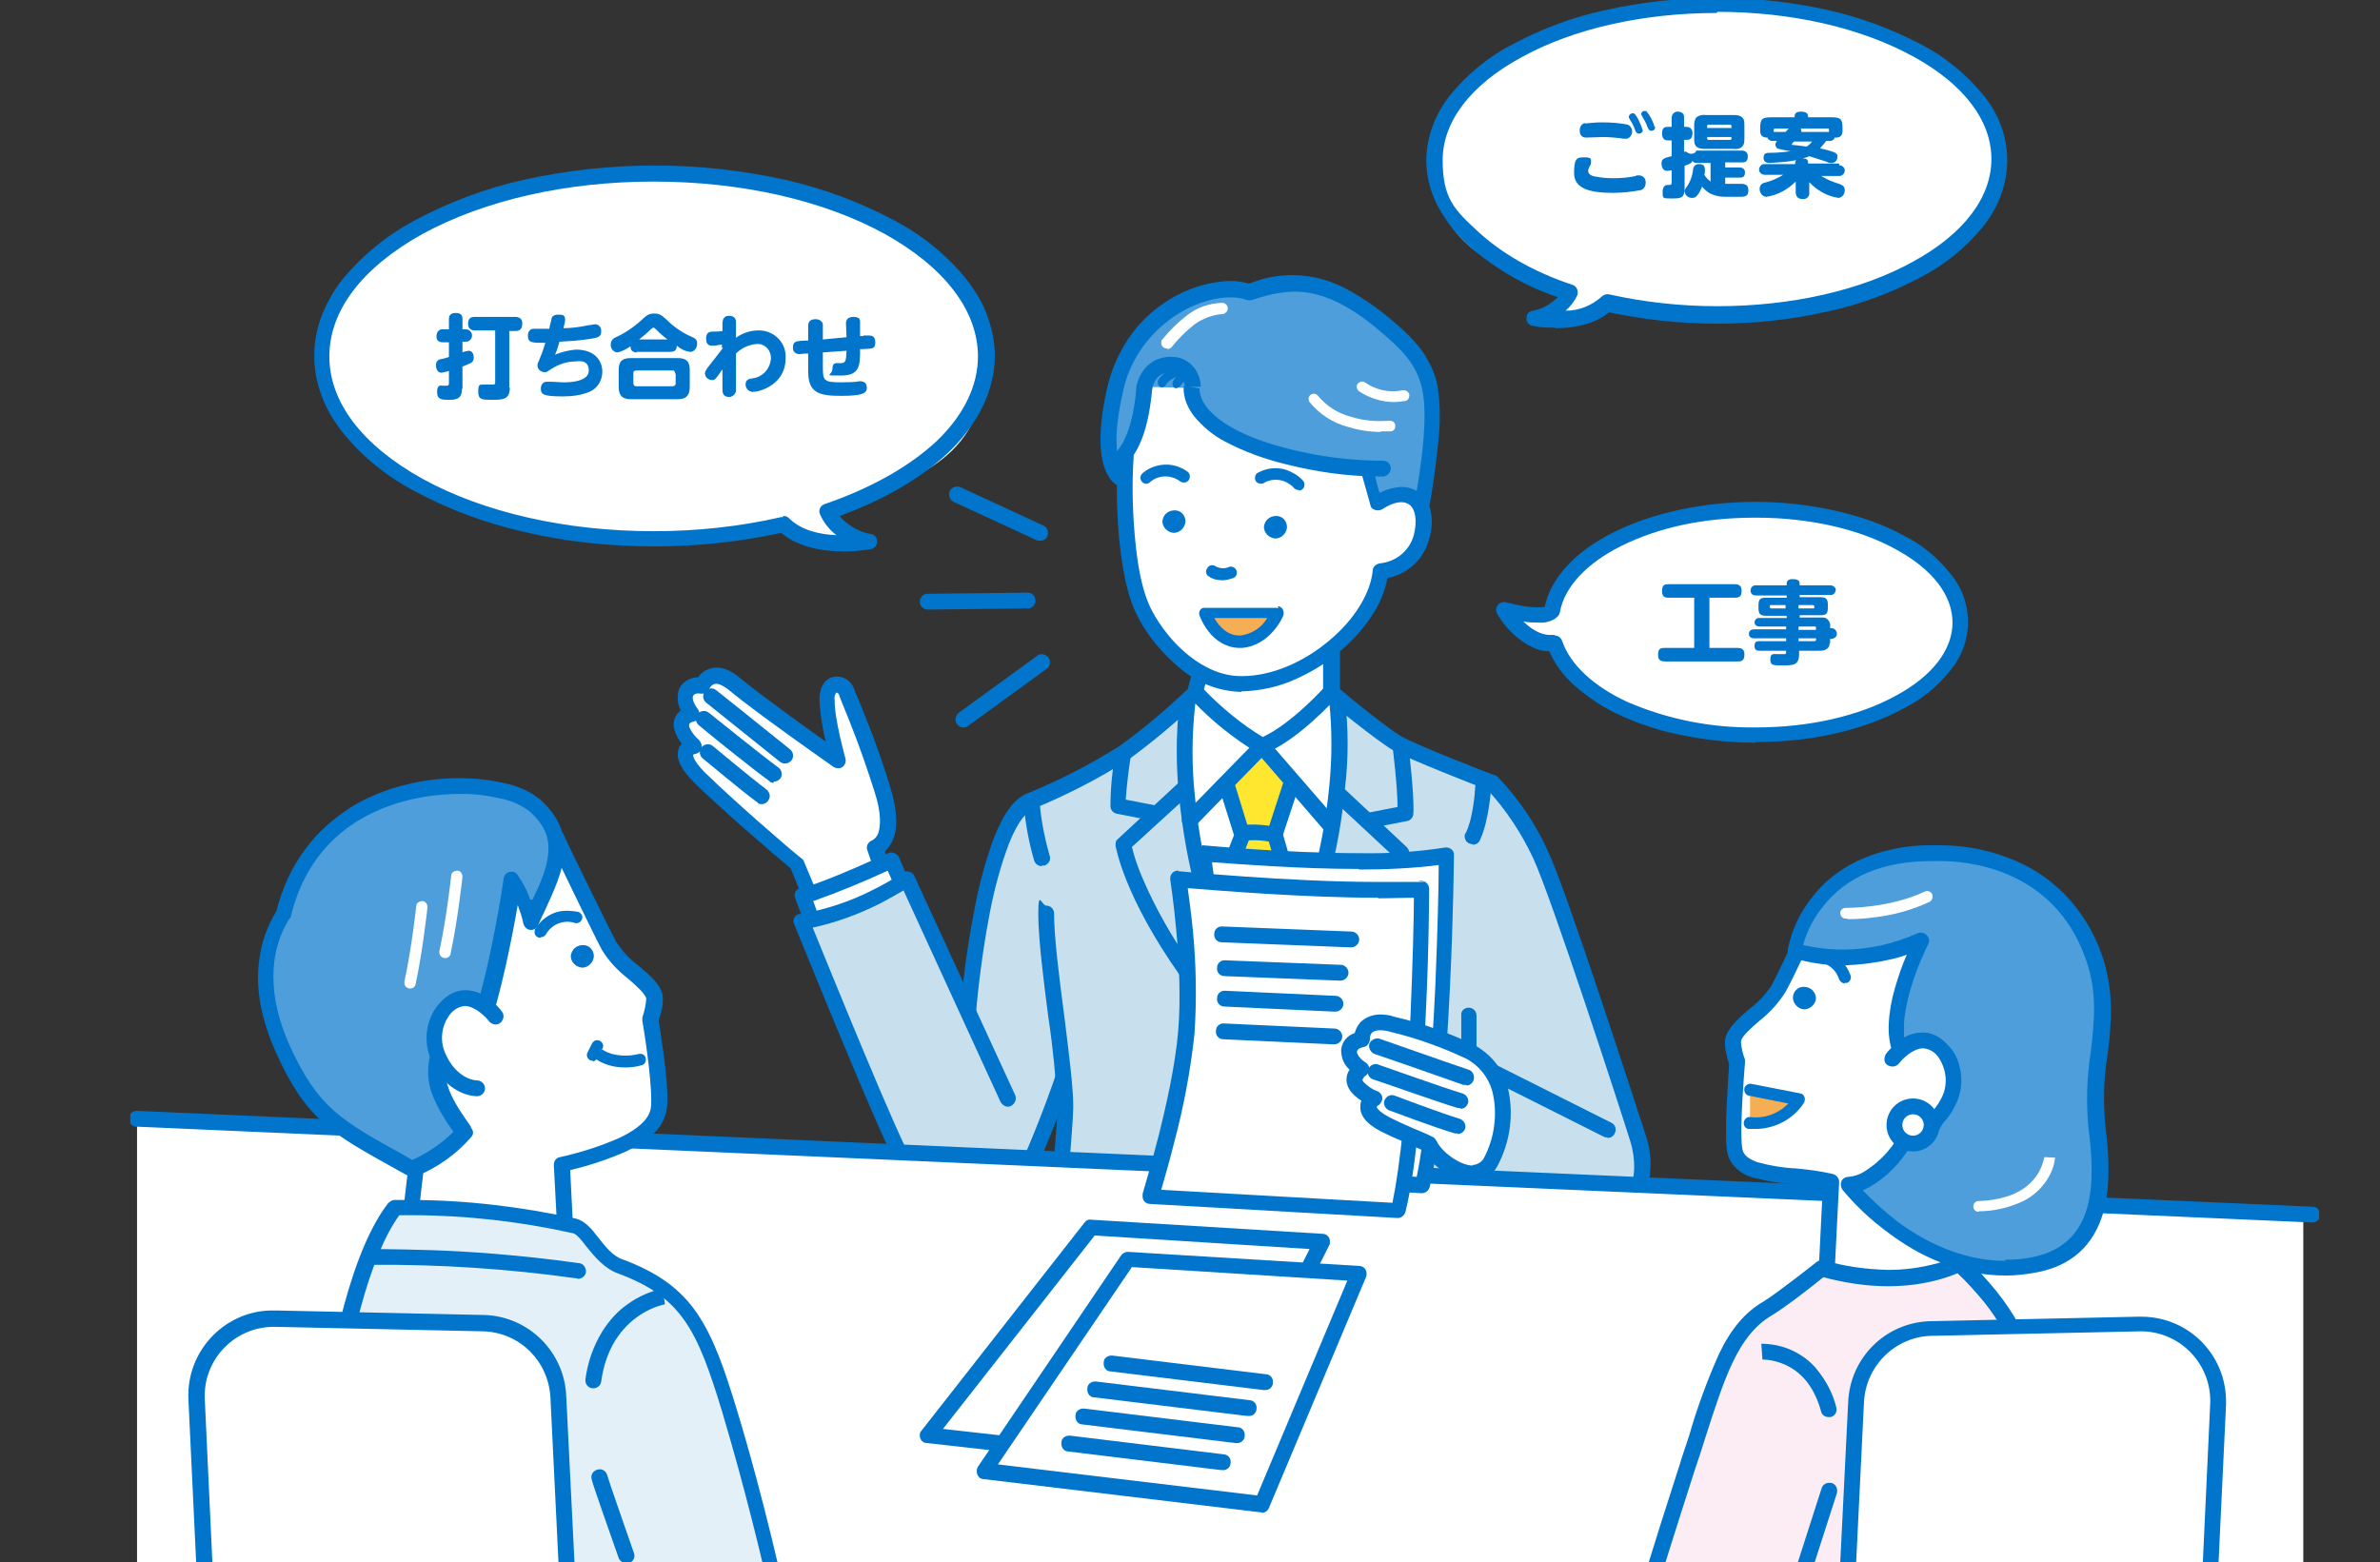 <?xml version="1.0" encoding="UTF-8"?>
<svg xmlns="http://www.w3.org/2000/svg" version="1.1" xmlns:xlink="http://www.w3.org/1999/xlink" viewBox="0 0 422 277">
  <rect x="0" y="0" width="422" height="277" fill="#333333" stroke="none"/>
  <defs>
    <style>
      .cls-1 {
        fill: #fcedf4;
      }

      .cls-2 {
        fill: #fff;
      }

      .cls-3 {
        fill: none;
      }

      .cls-4 {
        fill: #f6ae54;
      }

      .cls-5 {
        fill: #e3f0f7;
      }

      .cls-6 {
        clip-path: url(#clippath-1);
      }

      .cls-7 {
        fill: #c8e0ee;
      }

      .cls-8 {
        fill: #fee72e;
      }

      .cls-9 {
        fill: #0075cb;
      }

      .cls-10 {
        fill: #4d9edb;
      }

      .cls-11 {
        clip-path: url(#clippath);
      }
    </style>
    <clipPath id="clippath">
      <rect class="cls-3" x="-.3" y="0" width="422" height="277"/>
    </clipPath>
    <clipPath id="clippath-1">
      <rect class="cls-3" x="23.1" y="-.3" width="388.1" height="286.5"/>
    </clipPath>
  </defs>
  <!-- Generator: Adobe Illustrator 28.7.5, SVG Export Plug-In . SVG Version: 1.2.0 Build 176)  -->
  <g>
    <g id="_レイヤー_1" data-name="レイヤー_1">
      <g class="cls-11">
        <g class="cls-6">
          <g>
            <path class="cls-2" d="M157.1,155.2l-1.7-5s4.3-1,1.3-10.6-5.7-15.2-6.3-17-3.4-2.3-3.5,1.3,2,10.8,2,10.8c0,0-14-9.8-18.3-13.4s-5.8.2-5.8.2c0,0-2.1-.5-2.9,1.2s1,3.8,1,3.8c0,0-2.3.5-1.8,2.6.5,1.2,1.2,2.2,2.2,3,0,0-4.1.7,1,5.7s14.5,13.1,17.3,15.3l2.8,6.7"/>
            <path class="cls-9" d="M144.1,161.3c-.6,0-1.1-.3-1.3-.9l-2.6-6.4c-3-2.5-12.1-10.3-17.1-15.2-2.4-2.4-3.3-4.3-2.8-5.9.1-.4.3-.7.6-1-.6-.7-1-1.5-1.3-2.4-.4-1.3,0-2.7,1.1-3.5-.6-1.2-.7-2.5-.3-3.8.6-1.3,2-2.1,3.4-2.1.5-.8,1.3-1.3,2.3-1.6,1.6-.4,3.3.2,5.2,1.8,3,2.5,10.7,8.1,15.1,11.2-.6-2.5-1-5-1.1-7.6,0-.9.2-1.8.7-2.6.4-.7,1.2-1.2,2-1.3,1.6-.2,3,.8,3.5,2.3.1.4.4,1,.7,1.7,1.1,2.8,3.3,7.9,5.6,15.4,1.4,4.5,1.5,8,.2,10.2-.3.5-.7,1-1.1,1.4l1.3,3.9c.3.7-.1,1.5-.9,1.8-.7.3-1.5-.1-1.8-.9h0l-1.7-5c-.3-.7.1-1.5.9-1.8,0,0,0,0,0,0,.5-.3.8-.7,1-1.2.4-1.1.7-3.4-.7-7.6-2.3-7.3-4.4-12.4-5.5-15.1-.3-.8-.6-1.4-.7-1.8,0-.2-.2-.4-.5-.5-.3.4-.4.9-.3,1.3-.1,3.3,1.9,10.3,1.9,10.4.2.7-.2,1.5-.9,1.7-.4.1-.9,0-1.2-.2-.6-.4-14.1-9.9-18.4-13.5-1.1-.9-2.1-1.4-2.7-1.2-.4.1-.7.4-.9.8-.2.7-.9,1-1.6.9,0,0-1-.2-1.3.4-.3.6.4,1.8.8,2.3.3.4.4.9.3,1.4-.2.5-.6.8-1.1.9-.3,0-.5.2-.7.4,0,.2,0,.3,0,.5.4.9,1,1.7,1.7,2.3.4.4.6.9.5,1.5-.1.5-.6.9-1.1,1-.1,0-.3,0-.4.2,0,0-.1.9,2.1,3.1,4.9,4.8,14.2,12.9,17.2,15.3.2.1.3.3.4.6l2.8,6.7c.3.7,0,1.5-.8,1.8-.2,0-.4.1-.5.1h0Z"/>
            <path class="cls-10" d="M253.7,68.9c.9,4.6,1,13.3-.9,23.3l-53.4-7.5s-4.7-2.7-1.6-15.3c3.9-16.1,20-20,23.9-17.5-.2-.4,5.4-2.5,11.9-1.1,4.2.9,8,4.2,13.1,7.7,3.7,2.3,6.3,6.1,7,10.4"/>
            <path class="cls-10" d="M199.7,85.3s-5.2-.8-2-15.6c3.6-16.2,18.8-20,23.9-17.8,6.6-2.2,13.3-3.6,25,6.6,3.7,3.2,6.1,5.9,7,10.4.9,4.6,0,13.4-1.9,23.4"/>
            <path class="cls-9" d="M251.7,93.7c-.8,0-1.4-.6-1.4-1.4,0,0,0-.2,0-.3,2.1-10.6,2.8-18.7,1.9-22.8-.8-4-2.9-6.5-6.6-9.7-10.8-9.5-16.9-8.5-23.6-6.3-.3.1-.7,0-1,0-2.1-.9-6.4-.6-10.8,1.7-5.8,3.1-10,8.6-11.2,15.1-1.5,6.8-1.1,10.3-.5,12,.5,1.6,1.3,1.8,1.4,1.9.8.1,1.3.9,1.1,1.6s-.9,1.3-1.6,1.1h0c-1.1-.3-2.1-.9-2.7-1.9-1.9-2.8-2.1-8-.5-15.4.8-3.9,2.5-7.6,5-10.8,2.1-2.6,4.7-4.7,7.6-6.2,2.3-1.2,4.8-2,7.3-2.3,1.8-.3,3.6-.2,5.4.3,5.8-2.4,12.3-1.9,17.7,1.2,2.9,1.6,5.7,3.6,8.2,5.8,1.8,1.5,3.4,3.1,4.8,5,1.3,1.9,2.3,4,2.7,6.2.5,3.3.5,6.7.1,10.1-.5,4.6-1.1,9.3-2.1,13.8-.1.7-.7,1.1-1.4,1.1Z"/>
            <path class="cls-2" d="M244.9,76.6c-2,0-4-.3-5.9-.9-2.7-.7-5.1-2.3-6.8-4.4-.3-.4-.2-1,.2-1.3.4-.3,1-.2,1.3.2,1.5,1.8,3.5,3.1,5.8,3.7,2.2.7,4.6.9,6.9.7.5,0,1,.3,1,.9s-.3,1-.9,1h0c-.6,0-1.2,0-1.8,0Z"/>
            <path class="cls-2" d="M247.2,71.3c-2.2,0-4.4-.7-6.2-1.9-.4-.3-.6-.9-.3-1.3.3-.4.9-.6,1.3-.3,0,0,0,0,0,0,2,1.4,4.4,1.9,6.8,1.4.5,0,1,.3,1.1.8,0,.5-.2,1-.7,1.1-.7.1-1.4.2-2.1.2Z"/>
            <path class="cls-2" d="M206.9,61.8c-.5,0-1-.4-1-1,0-.2,0-.5.2-.6,1.3-1.6,2.7-3,4.4-4.3,1.8-1.4,3.9-2.1,6.2-2.2.5,0,1,.4,1,1,0,.5-.4.9-.9,1-1.8.1-3.6.8-5.1,1.9-1.5,1.2-2.8,2.5-4,4-.2.2-.5.3-.7.3Z"/>
            <path class="cls-2" d="M161.7,160.8l-3.5-8.3s-7.3,2.8-15.9,7.1l4.3,8.3,15.2-7.1Z"/>
            <path class="cls-2" d="M235.5,115.5l1.4,13.6-14,15.8-12-14.4,2.1-12.7,22.5-2.3Z"/>
            <path class="cls-2" d="M236.5,124.5c-4.1,2.9-8.3,5.5-12.7,7.9,0,0-7.9-5.1-11.3-9-2.3,2.3-4.8,4.5-7.3,6.5,0,0,10.4,43.2,13.5,52.2,2,6.1,3.6,12.3,4.8,18.6,0,0,10.4-32.5,15-43.7s2.5-27.7,2.5-27.7c0,0-3.1-3.1-4.5-4.8"/>
            <path class="cls-8" d="M229.7,139.5l-6.1-6.4-6.2,5.9,2.8,9.1-9.1,23,12.1,27.9,8.7-24.3-6-26.8,3.7-8.5Z"/>
            <path class="cls-7" d="M237,124.2s1.4,18.9-2.2,33.6c-2.2,8.8-5.9,17.1-10.9,24.7,0,0-7.9-11.7-10.5-24.1-2.9-13.6-4.8-26.2-2.9-34.1,0,0-5.8,4.8-10.8,9.3,0,0-13.7,8-16.2,8.6,2.4,7.4,4.1,15,4.9,22.8,1.1,11.9-.8,45-1,50.7s-5.2,52-5.2,52c0,0,20.3,2.3,28.2,1.1,8.2-1.2,13-13.8,14.1-23.1,0,0,.6,21.6,5.3,24.1,5.4,2.8,34.5-1.8,34.5-1.8,0,0-4.9-50.7-4.9-56.6s.7-45,1-49.5,3-23.4,3-23.4l-15.8-7-10.6-7.2Z"/>
            <path class="cls-7" d="M182.8,141.9s-4.5,2.2-6,9.7c-1.5,7.5-5.1,28.2-5.1,28.2l-10.8-24c-5.6,3.9-12,6.5-18.7,7.6,0,0,13.1,35.1,19,44.2s17,8.4,20.7.4c2.8-5.6,5-11.5,6.8-17.5,3.7-13.6,3.5-39.2-5.8-48.6"/>
            <path class="cls-7" d="M263.2,138c4.5,4.6,8.2,9.9,10.7,15.8,4.7,10.6,13.6,38.9,15.2,43.7,6.3,17.8-6.5,25.5-17.4,12.9l-15.4-37.9,6.9-34.5Z"/>
            <path class="cls-9" d="M171.7,180.3s0,0-.1,0c-.8,0-1.3-.7-1.3-1.5,0,0,0,0,0,0,0,0,.7-8.7,2.5-17.6.8-4.4,2-8.7,3.5-12.8,1.8-4.4,3.7-7,6.1-7.8,5.6-2.3,11-5.1,16.1-8.3,4.3-3.1,8.3-6.5,12.1-10.1l1-3.8c.2-.8,1-1.2,1.7-1s1.2,1,1,1.7l-1.1,4.2c0,.2-.2.4-.3.6-4,3.9-8.3,7.5-12.8,10.8-5.3,3.4-11,6.3-16.8,8.7-1,.4-2.6,1.7-4.4,6.2-1.5,4-2.6,8.1-3.4,12.3-1.7,8.7-2.4,17.2-2.4,17.3,0,.7-.7,1.3-1.4,1.3Z"/>
            <path class="cls-9" d="M206.2,271.4c-1.8,0-3.6-.1-5.3-.3-15.5-1.7-18.6-2.2-18.8-2.2-.7-.1-1.3-.8-1.2-1.5,0-.6,6.6-64.1,6.6-71.1-.3-5.3-.8-10.5-1.6-15.8-.9-6.9-1.8-14.1-1.8-18.5s.6-1.4,1.4-1.4,1.4.6,1.4,1.4c0,4.2.9,11.3,1.8,18.1.8,6.5,1.6,12.6,1.6,16.1,0,6.6-5.5,60.4-6.4,70,2.1.3,6.9.8,17.4,2,7,.8,12.3,0,15.9-2.2,3-1.9,4.8-5,5.1-8.5,0-.8.8-1.3,1.5-1.2s1.3.8,1.2,1.5h0c-.2,2.1-.8,4.1-1.9,5.9-1.1,1.9-2.6,3.5-4.5,4.6-3.1,1.9-7.2,2.9-12.3,2.9Z"/>
            <path class="cls-9" d="M204.5,145.5c0,0-.2,0-.3,0l-6.2-1.2c-.6-.1-1.1-.7-1.1-1.3,0-3.2.3-6.3.9-9.4.1-.8.9-1.3,1.6-1.1s1.3.9,1.1,1.6h0c-.4,2.5-.7,5.1-.9,7.7l5.1,1c.8.1,1.3.8,1.2,1.6-.1.7-.7,1.2-1.4,1.2h0Z"/>
            <path class="cls-9" d="M210.4,173.7c-.5,0-.9-.2-1.1-.6-10.1-14.3-11.4-22.8-11.5-23.1,0-.5,0-.9.4-1.2l10.9-10.1c.6-.5,1.5-.5,2,0s.5,1.5,0,2h0l-10.4,9.5c.4,1.7,1,3.4,1.7,5.1,2.4,5.7,5.5,11.1,9.1,16.2.4.6.3,1.5-.3,2-.2.2-.5.3-.8.3h0Z"/>
            <path class="cls-9" d="M221.6,179.8c-.5,0-1-.3-1.2-.7-3.5-6.4-6.2-13.1-8.1-20.2-1.6-5.7-2.6-11.5-3.2-17.3-.6-5.6-.6-11.2,0-16.8.1-.8.8-1.3,1.6-1.2.8.1,1.3.8,1.2,1.6-.6,5.4-.6,10.9,0,16.3,1.2,12.7,4.9,25.1,11,36.3.4.7.1,1.5-.5,1.9-.2.1-.4.2-.7.2h0Z"/>
            <path class="cls-9" d="M242.9,146.9c-.8,0-1.4-.6-1.4-1.4,0-.7.5-1.3,1.2-1.4l5.1-1c0-3.5-.8-10-.8-10,0-.8.5-1.5,1.2-1.6.8,0,1.5.5,1.6,1.2,0,.3,1,8.3.8,11.6,0,.6-.5,1.2-1.1,1.3l-6.2,1.2c0,0-.2,0-.3,0Z"/>
            <path class="cls-9" d="M232.3,183.9c-.8,0-1.4-.6-1.4-1.4,0-.3,0-.6.3-.8,4.5-6.6,8.4-13.5,11.6-20.8,2-4.4,3.3-7.9,3.9-9.4l-10.2-9.5c-.6-.5-.6-1.4,0-2s1.4-.6,2,0l10.9,10.2c.4.4.6,1,.4,1.5,0,.2-1.5,4.4-4.3,10.5-3.3,7.4-7.3,14.5-11.9,21.2-.3.4-.7.6-1.1.6Z"/>
            <path class="cls-9" d="M226.7,176.8c-.8,0-1.4-.6-1.4-1.4,0-.2,0-.4.2-.6,5.6-11.1,9-23.1,10.2-35.4.5-5,.5-10,0-14.9-.1-.8.4-1.5,1.2-1.6.8-.1,1.5.4,1.6,1.2h0c.6,5.2.6,10.4,0,15.5-.5,5.6-1.5,11.1-2.9,16.5-1.8,6.9-4.4,13.6-7.6,20-.2.5-.7.8-1.3.8Z"/>
            <path class="cls-7" d="M281.5,216.6l-43.6-9.4s3.4-13.1,3-20.1l32,4.3s14.1,6.8,8.5,25.2"/>
            <path class="cls-9" d="M281.5,217.6c-1,0-2.1,0-3.1-.2-8.9-1.2-16.4-2.6-16.5-2.6-.8-.1-1.3-.9-1.1-1.6.1-.8.9-1.3,1.6-1.1h0c0,0,7.5,1.4,16.4,2.6,4.3.6,7.4-.2,9.2-2.2,2.5-2.9,1.8-7.8,1.1-10-1.7-5.5-14-43.3-17.2-50.2-2.1-4.5-4.8-8.6-8.1-12.2-2-.8-13.9-5.4-16.7-7-3-1.7-11.6-8.8-12-9.1-.3-.3-.5-.7-.5-1.1v-7.8c.1-.8.8-1.4,1.6-1.4.8,0,1.4.7,1.4,1.4v7.1c1.8,1.6,8.5,7,10.9,8.4,2.8,1.6,16.4,6.9,16.6,6.9.2,0,.3.2.5.3,3.7,3.9,6.7,8.3,8.9,13.2,3.3,7,15.6,45.1,17.4,50.6.6,1.9.9,4,.7,6,0,2.4-.9,4.7-2.4,6.6-1.2,1.4-2.8,2.4-4.6,2.9-1.3.4-2.7.6-4.1.5Z"/>
            <path class="cls-9" d="M223.8,133.8c-.2,0-.5,0-.7-.2-4.3-2.6-8.2-5.7-11.6-9.3-.5-.6-.5-1.5,0-2s1.5-.5,2,0c3.1,3.2,6.6,6.1,10.4,8.4,5.2-2.4,11-8.9,11.1-9,.5-.6,1.4-.6,2-.1.6.5.6,1.4.1,2h0c-.3.3-6.8,7.6-12.8,10-.2,0-.3.1-.5.1Z"/>
            <path class="cls-9" d="M236.2,148.1c-.4,0-.8-.2-1.1-.5l-11.4-13.2-11.7,12c-.5.6-1.4.6-2,0-.6-.5-.6-1.4,0-2l12.8-13.1c.5-.6,1.4-.6,2,0,0,0,0,0,0,0l12.4,14.3c.5.6.4,1.5-.1,2-.3.2-.6.3-.9.3h0Z"/>
            <path class="cls-9" d="M231,166.5c-.6,0-1.2-.4-1.3-1l-5-17.2c0-.3,0-.6,0-.8l2.9-8.9c.2-.7,1-1.1,1.8-.9.7.2,1.1,1,.9,1.8l-2.8,8.5,4.8,16.7c.2.7-.2,1.5-1,1.7-.1,0-.3,0-.4,0h0Z"/>
            <path class="cls-9" d="M226.1,149.4c-.1,0-.3,0-.4,0-1.7-.4-3.4-.5-5.1-.3-.8,0-1.5-.5-1.5-1.3,0-.8.5-1.5,1.3-1.5,2-.2,4.1,0,6.1.4.7.2,1.2,1,1,1.7-.2.6-.7,1.1-1.4,1h0Z"/>
            <path class="cls-9" d="M184.7,153.6c-.6,0-1.1-.4-1.3-.9-.9-3-1.5-6.2-1.8-9.3,0-.8.5-1.5,1.2-1.6s1.5.5,1.6,1.2h0c.3,3,.9,5.9,1.7,8.7.3.7-.1,1.5-.9,1.8-.1,0-.3,0-.5,0h0Z"/>
            <path class="cls-9" d="M261.1,149.7c-.8,0-1.4-.6-1.4-1.4,0-.2,0-.4.2-.6,1.2-2.3,1.6-6.8,1.7-8.4,0-.8.7-1.4,1.5-1.3.8,0,1.4.7,1.3,1.5h0c0,.3-.4,6.2-2,9.5-.2.5-.7.8-1.3.8Z"/>
            <path class="cls-9" d="M172.4,215.6c-2.4,0-4.8-.7-6.9-1.9-2.3-1.3-4.2-3.1-5.6-5.4-3.4-5.4-18.4-42.9-19.1-44.4-.3-.7,0-1.5.8-1.8,0,0,.2,0,.3,0,4.5-.8,8.8-2.2,12.9-4.3,1.8-.9,3.6-1.9,5.2-3,.6-.5,1.5-.3,2,.3,0,0,.1.2.1.2l17.9,38.9c.3.7,0,1.5-.7,1.9s-1.5,0-1.9-.7l-17.2-37.5c-1,.6-2.4,1.4-4.1,2.3-3.8,1.9-7.8,3.4-12,4.3,3,7.3,15.3,37.8,18.2,42.4,2,3.2,6.3,6.3,10.7,5.9,3.5-.3,6.4-2.7,8.3-7,3.4-7.8,5.8-14.8,5.8-14.9.2-.7,1-1.1,1.8-.9.7.2,1.1,1,.9,1.8,0,0-2.4,7.2-5.9,15.1-1,2.5-2.6,4.7-4.7,6.4-1.7,1.4-3.8,2.2-6,2.3-.3,0-.6,0-.8,0Z"/>
            <path class="cls-9" d="M143.8,164.2c-.6,0-1.1-.4-1.3-.9l-1.5-4c-.3-.7,0-1.5.8-1.8,0,0,.2,0,.2,0,3.9-.8,15.4-6.2,15.5-6.2.7-.3,1.5,0,1.9.7,0,0,0,0,0,0l1.6,3.8c.3.7,0,1.5-.7,1.8s-1.5,0-1.8-.7l-1.1-2.5c-4.3,2-8.7,3.8-13.2,5.4l.9,2.5c.3.7,0,1.5-.8,1.8-.2,0-.3,0-.5,0h0Z"/>
            <path class="cls-9" d="M135.1,142.6c-.3,0-.6,0-.8-.3-2.9-2.1-9.4-7.6-9.7-7.8-.6-.5-.7-1.4-.2-2,.5-.6,1.4-.7,2-.2,0,0,6.7,5.6,9.5,7.7.6.5.8,1.3.3,2-.3.4-.7.6-1.1.6h0Z"/>
            <path class="cls-9" d="M137.2,138.8c-.3,0-.6,0-.8-.3-2.7-1.9-12.1-9.5-12.5-9.9-.6-.5-.7-1.4-.2-2,.5-.6,1.4-.7,2-.2h0c0,0,9.8,7.9,12.3,9.7.6.4.8,1.3.4,1.9-.3.4-.7.6-1.2.6h0Z"/>
            <path class="cls-9" d="M139.2,135.4c-.3,0-.6-.1-.9-.3-3.7-3-13-10.4-13.1-10.5-.6-.5-.7-1.4-.2-2,.5-.6,1.4-.7,2-.2,0,0,9.4,7.5,13.1,10.5.6.5.7,1.4.2,2-.3.3-.7.5-1.1.5h0Z"/>
            <path class="cls-9" d="M214.9,163.5c-.8,0-1.4-.6-1.4-1.4,0-.2,0-.4,0-.5l5.3-13.5-2.7-8.6c-.2-.7.2-1.5.9-1.8s1.5.2,1.8.9h0l2.8,9.1c0,.3,0,.6,0,.9l-5.5,13.9c-.2.5-.7.9-1.3.9Z"/>
            <path class="cls-2" d="M240.2,111.9c2-3.3,3.5-6.9,4.6-10.6,0,0,6.5,0,7.2-7.7.9-10.1-7.6-5-7.6-5l-1.2-5.3s-27.7-.6-32.2-14.5l-7.6-.2s-2.2,5.7-3.8,11.4c0,0,.7,23.4,3.4,28.7s6.4,10.3,11.9,11.8c0,0,4.8,1.5,12.6-1.1,4.7-1.6,9.1-4.2,12.7-7.6"/>
            <path class="cls-9" d="M244,90.4c-.5,0-.9-.3-1-.8-.7-2.6-1.6-5.6-1.7-6.1-.3-.5,0-1.1.5-1.4.2-.1.5-.2.8,0,.4.2.7.5.8,1,0,.2.1.4.2.7.2.5.4,1.3.6,2.2.4,1.5.9,3.1.9,3.1.2.6-.2,1.1-.7,1.3,0,0-.2,0-.3,0h0Z"/>
            <path class="cls-9" d="M220.1,122.7c-4-.1-7.9-1.6-11-4.3-3-2.5-5.5-5.5-7.3-8.9-2.2-4.2-2.9-9.6-3.4-14.3-.4-4.8-.5-9.5-.2-14.3,0-.8.7-1.4,1.5-1.3.8,0,1.4.7,1.3,1.5-.3,4.6-.2,9.2.2,13.8.4,4.5,1.1,9.6,3,13.3,3.1,5.9,9.3,11.8,16,11.7,5.2,0,10.9-2.4,15.6-6.4,4.4-3.7,7.2-8.3,7.6-12.3,0-.7.6-1.2,1.3-1.3,2.9-.3,5.3-2.3,6-5.1.6-2.4.3-4.5-.8-5.3-1.1-.8-2.8-.5-4.8.8-.7.4-1.5.2-1.9-.4s-.2-1.5.4-1.9h0c1.3-.9,2.8-1.4,4.3-1.6,1.3-.2,2.6.2,3.7.9,1.1.9,1.9,2.1,2.1,3.5.3,1.6.2,3.2-.3,4.8-.7,2.7-2.5,4.9-5,6.1-.8.4-1.6.7-2.4.8-.4,2.3-1.3,4.4-2.5,6.3-1.6,2.5-3.6,4.8-5.9,6.7-2.4,2.1-5.1,3.7-8,5-2.9,1.3-6.1,2-9.3,2.1h-.2Z"/>
            <path class="cls-9" d="M206.1,92.4c0,1.1.9,2,2,2.1,1.1,0,2-.9,2.1-2,0-1.1-.8-2-1.9-2-1.2,0-2.1.8-2.2,2"/>
            <path class="cls-9" d="M224.1,93.4c0,1.1.9,2,2,2.1,1.1,0,2-.9,2.1-2,0-1.1-.8-2-1.9-2-1.2,0-2.1.8-2.2,2"/>
            <path class="cls-9" d="M203.3,85.8c-.6,0-1.1-.5-1.1-1.1,0-.3.2-.6.4-.8,1.3-1.1,3-1.6,4.6-1.5,1.2.1,2.3.5,3.3,1.2.5.3.6,1,.3,1.5s-1,.6-1.5.3h0c-1.7-1.3-4-1.2-5.5.2-.2.1-.4.2-.6.2Z"/>
            <path class="cls-9" d="M230.3,86.9c-.3,0-.6-.1-.8-.3-1.4-1.6-3.7-2-5.5-.9-.5.2-1.2,0-1.4-.5-.2-.5,0-1.2.5-1.4,1.5-.8,3.2-1,4.9-.5,1.1.4,2.2,1,3,1.9.4.4.4,1.1,0,1.5-.2.2-.5.3-.7.3h0Z"/>
            <path class="cls-9" d="M216.7,102.9c-.9,0-1.7-.2-2.4-.7-.5-.3-.6-1-.2-1.5.3-.5,1-.6,1.4-.3.7.4,1.5.5,2.3.2.5-.3,1.2,0,1.4.5.3.5,0,1.2-.5,1.4,0,0,0,0,0,0-.6.2-1.3.4-1.9.4Z"/>
            <path class="cls-4" d="M213.5,108.7h13c0-.1-2,4.8-6.5,5.1s-6.5-5.1-6.5-5.1"/>
            <path class="cls-9" d="M226.5,107.5c.6,0,1.1.5,1.1,1.1,0,.1,0,.3,0,.4,0,.2-2.3,5.5-7.4,5.9-.1,0-.3,0-.4,0-2.2,0-4.2-1.2-5.5-2.9-.7-.9-1.2-1.8-1.6-2.8-.2-.5,0-1.2.6-1.4.1,0,.2,0,.4,0h13c0-.1,0-.1,0-.1ZM219.7,112.7c0,0,.2,0,.3,0,2-.3,3.7-1.4,4.7-3.1h-9.4c.8,1.4,2.3,3.1,4.4,3.1Z"/>
            <path class="cls-9" d="M198.3,83.1c-.8,0-1.4-.6-1.4-1.4,0-.4.2-.8.5-1,2.2-2,3.6-6,4.1-12,0-.8.7-1.3,1.5-1.3s1.3.7,1.3,1.5c-.6,6.8-2.2,11.3-5,13.8-.3.2-.6.4-.9.4Z"/>
            <path class="cls-9" d="M244.7,84.5c-5.7,0-11.3-.8-16.8-2.2-3.7-.9-7.3-2.2-10.7-4-2.1-1.1-3.9-2.6-5.4-4.4-2.3-2.9-1.9-5.3-1.9-5.5l2.8.5s0,0,0,0c0,0-.2,1.6,1.5,3.6s5.5,4.9,14.3,7.1c5.5,1.4,11.1,2.1,16.7,2.1.8,0,1.4.6,1.4,1.3,0,.8-.6,1.4-1.3,1.5,0,0-.3,0-.8,0Z"/>
            <path class="cls-9" d="M202.9,70.2c-.8,0-1.4-.6-1.4-1.4,0,0,0-.1,0-.2.2-1,.5-1.9,1.1-2.7.5-.8,1.2-1.4,2-1.9,1-.5,2.2-.8,3.4-.7,1.8,0,3.5,1.2,4.3,2.8.4.8.6,1.6.6,2.5h-2.8c0-.4-.2-.9-.4-1.3-.3-.7-1.1-1.2-1.9-1.2-1.1-.2-2.3.3-2.9,1.3-.3.5-.5,1-.6,1.5,0,.7-.7,1.2-1.4,1.2Z"/>
            <path class="cls-9" d="M206.1,68.7c-.4,0-.8-.3-.8-.8,0-.1,0-.3,0-.4,1.2-2.2,4.5-2.7,4.6-2.7.4,0,.8.2.9.7,0,.4-.2.8-.7.9h0s-2.6.4-3.4,1.9c-.1.2-.4.4-.7.4Z"/>
            <path class="cls-9" d="M208.7,68.9c-.4,0-.8-.3-.8-.8,0-.1,0-.3,0-.4.6-1,1.5-1.7,2.6-2.1.4-.2.8,0,1,.4s0,.8-.4,1c-.8.3-1.4.8-1.8,1.4-.1.2-.4.4-.7.4Z"/>
            <path class="cls-9" d="M285,201.7c-.2,0-.4,0-.6-.1l-20.5-10.3c-.7-.3-1-1.2-.6-1.9,0,0,0,0,0,0,.3-.7,1.2-1,1.9-.6,0,0,0,0,0,0l20.5,10.3c.7.3,1,1.2.6,1.9-.2.5-.7.8-1.3.8Z"/>
            <path class="cls-9" d="M260.5,187.8c-.8,0-1.4-.6-1.4-1.4v-6.3c-.1-.8.5-1.4,1.3-1.4,0,0,0,0,0,0,.8,0,1.4.6,1.4,1.4,0,0,0,0,0,0v6.3c.1.8-.5,1.4-1.3,1.4h0Z"/>
            <path class="cls-2" d="M408.5,282.8H24.3v-84.5l384.1,17v67.5Z"/>
            <path class="cls-9" d="M410.1,216.8h0L24.2,199.8c-.8,0-1.4-.7-1.3-1.5,0,0,0,0,0,0,0-.8.7-1.4,1.5-1.3,0,0,0,0,0,0l385.7,17c.8,0,1.3.7,1.3,1.5,0,.7-.6,1.2-1.3,1.3h0Z"/>
            <path class="cls-2" d="M214.4,260.1l-49.9-5.6,28.9-36.9,41,2.5-20,39.9Z"/>
            <path class="cls-9" d="M214.4,261.5c0,0-.1,0-.2,0l-49.9-5.6c-.8,0-1.3-.8-1.2-1.5,0-.3.1-.5.3-.7l28.9-36.9c.3-.4.7-.6,1.2-.5l41,2.5c.8,0,1.4.7,1.3,1.5,0,.2,0,.4-.1.5l-20,39.9c-.2.5-.7.8-1.3.8ZM167.2,253.4l46.4,5.2,18.6-37.1-38.1-2.4-26.9,34.3Z"/>
            <path class="cls-2" d="M223.8,266.7l-49.2-5.9,25.4-37.5,41,2.5-17.2,40.9Z"/>
            <path class="cls-9" d="M223.8,268.2c0,0-.1,0-.2,0l-49.2-5.9c-.8,0-1.3-.8-1.2-1.6,0-.2.1-.4.2-.6l25.4-37.5c.3-.4.8-.6,1.2-.6l41,2.5c.8,0,1.4.7,1.3,1.5,0,.2,0,.3-.1.5l-17.2,40.9c-.2.5-.7.9-1.3.9ZM177,259.7l45.9,5.5,16-38.1-38.2-2.4-23.7,34.9Z"/>
            <line class="cls-3" x1="216.7" y1="259.3" x2="189.6" y2="256"/>
            <path class="cls-9" d="M216.7,260.7c0,0-.1,0-.2,0l-27.1-3.3c-.8,0-1.3-.8-1.2-1.6,0,0,0,0,0,0,0-.8.8-1.3,1.6-1.2,0,0,0,0,0,0l27.1,3.3c.8,0,1.4.7,1.3,1.5,0,.8-.7,1.4-1.5,1.3h0Z"/>
            <line class="cls-3" x1="219.2" y1="254.5" x2="192.1" y2="251.2"/>
            <path class="cls-9" d="M219.2,255.9c0,0-.1,0-.2,0l-27.1-3.3c-.8,0-1.3-.8-1.2-1.6,0,0,0,0,0,0,0-.8.8-1.3,1.6-1.2,0,0,0,0,0,0l27.1,3.3c.8,0,1.4.7,1.3,1.5,0,.8-.7,1.4-1.5,1.3h0Z"/>
            <line class="cls-3" x1="221.3" y1="249.7" x2="194.2" y2="246.4"/>
            <path class="cls-9" d="M221.3,251.1c0,0-.1,0-.2,0l-27.1-3.3c-.8,0-1.3-.8-1.2-1.6,0,0,0,0,0,0,0-.8.8-1.3,1.6-1.2,0,0,0,0,0,0l27.1,3.3c.8,0,1.4.7,1.3,1.5,0,.8-.7,1.4-1.5,1.3h0Z"/>
            <line class="cls-3" x1="224.2" y1="245.1" x2="197.1" y2="241.8"/>
            <path class="cls-9" d="M224.2,246.5c0,0-.1,0-.2,0l-27.1-3.3c-.8,0-1.3-.8-1.2-1.6,0,0,0,0,0,0,0-.8.8-1.3,1.6-1.2,0,0,0,0,0,0l27.1,3.3c.8,0,1.4.7,1.3,1.5,0,.8-.7,1.4-1.5,1.3h0Z"/>
            <path class="cls-2" d="M213.2,151.3s29.8,2.8,43.2.4c0,0-.4,42.2-4.2,58.4l-43.9-2.5s5.3-17,6.4-29-1.4-27.3-1.4-27.3"/>
            <path class="cls-9" d="M213.2,149.9s0,0,.1,0c.1,0,14.5,1.4,27.6,1.4,5.1.1,10.2-.2,15.3-1,.8-.1,1.5.4,1.6,1.1,0,0,0,.2,0,.3,0,.1-.1,10.7-.7,23.2-.8,16.8-2,28.8-3.6,35.6-.2.7-.8,1.1-1.4,1.1l-43.9-2.5c-.8,0-1.4-.7-1.3-1.5,0-.1,0-.2,0-.3,0-.2,5.3-17,6.3-28.8,1-11.7-1.4-26.8-1.4-26.9-.1-.8.4-1.5,1.2-1.6,0,0,.2,0,.2,0h0ZM240.9,154.1c-10.5,0-21.8-.9-26-1.2.2,1.6.6,4.3.9,7.4.6,6.1.7,12.3.3,18.4-.7,6.5-1.9,12.9-3.6,19.3-.9,3.6-1.8,6.6-2.3,8.4l41,2.3c1.4-6.8,2.6-18.5,3.3-33.9.4-9.5.6-17.9.6-21.4-4.7.6-9.4.8-14.1.8h0Z"/>
            <path class="cls-2" d="M208.9,155.9s26.5,2.6,43.1,1.7c0,0-.3,40.8-4.2,57.1l-43.9-2.5s5.3-17,6.4-29-1.4-27.3-1.4-27.3"/>
            <path class="cls-9" d="M208.9,154.5s0,0,.1,0c.2,0,19.5,1.9,35.2,1.9s5.4,0,7.7-.2c.8,0,1.4.5,1.5,1.3,0,0,0,0,0,0,0,.1,0,10.4-.6,22.5-.7,16.3-1.9,28.1-3.6,34.9-.2.7-.8,1.1-1.4,1.1l-43.9-2.5c-.8,0-1.4-.7-1.3-1.5,0-.1,0-.2,0-.3,0-.2,5.3-17,6.3-28.8,1-11.7-1.4-26.8-1.4-26.9-.1-.8.4-1.5,1.2-1.6,0,0,.2,0,.2,0h0ZM244.3,159.2c-13.1,0-28.6-1.3-33.7-1.7.2,1.6.6,4.3.9,7.4.6,6.1.7,12.3.3,18.4-.7,6.5-1.9,12.9-3.6,19.3-.9,3.6-1.8,6.6-2.3,8.4l41,2.3c1.4-6.8,2.6-18.2,3.2-33.2.4-9.4.6-17.6.6-20.9-1.9,0-4,.1-6.3.1h0Z"/>
            <path class="cls-2" d="M260.5,186.4c-4.4-2.1-8.9-3.7-13.7-4.8-5.8-1.5-5.5,2.6-5.5,2.6,0,0-2.2.2-2.3,2s2.2,3.2,2.2,3.2c0,0-2,1.2-.8,3.1.8.9,1.9,1.7,3.1,2.1,0,0-3.6,2,2.8,5,2.7,1.3,3.9,1.7,7,3.1,1.5,3.3,8.4,7.9,11,3.3s4.4-15.3-3.7-19.6"/>
            <path class="cls-9" d="M244.6,179.9h0c.9,0,1.8.1,2.6.4,4.8,1.1,9.5,2.8,14,4.9,1.5.8,2.9,1.9,4,3.3,1,1.3,1.7,2.7,2.1,4.2,1.2,4.7.5,9.8-1.8,14.1-.9,1.7-2.6,2.7-4.5,2.7-2-.1-3.9-.8-5.4-2-1.3-.9-2.5-2.1-3.3-3.5-1.2-.5-2.1-.9-2.9-1.3-1.1-.5-2.2-.9-3.6-1.6-3.1-1.4-4.6-3-4.6-4.7,0-.4,0-.8.2-1.2-.8-.5-1.5-1.1-2-1.8-.8-1.1-.9-2.6-.1-3.7-1-.9-1.5-2.1-1.5-3.5.1-1.4,1.1-2.6,2.4-3,.2-.7.5-1.3,1-1.9.9-.9,2.2-1.4,3.6-1.4ZM261,206.6c.9,0,1.7-.5,2.1-1.2,1.9-3.6,2.5-7.9,1.5-11.9-.7-2.5-2.4-4.6-4.7-5.8-4.3-2-8.7-3.6-13.3-4.7-.6-.2-1.3-.3-1.9-.3h0c-.5,0-1.1.1-1.5.5-.2.3-.3.6-.3,1,0,.8-.5,1.4-1.2,1.5,0,0,0,0,0,0-.1,0-1,.2-1.1.8,0,.7,1,1.6,1.5,1.9.4.2.7.7.7,1.2,0,.5-.3.9-.7,1.2-.2.1-.4.4-.5.6,0,.2,0,.3.2.5.7.7,1.5,1.3,2.4,1.6.5.2.9.7.9,1.2,0,.5-.3,1.1-.7,1.3-.1,0-.2.2-.3.3,0,0,.2.9,3,2.2,1.4.7,2.4,1.1,3.5,1.6.9.4,2,.8,3.4,1.5.3.1.5.4.7.7.9,2,4.2,4.4,6.5,4.4h0Z"/>
            <path class="cls-9" d="M258.4,201c-.1,0-.3,0-.4,0-3.5-1-11.4-4-11.7-4.1-.7-.3-1.1-1.1-.8-1.8s1.1-1.1,1.8-.8c0,0,8.2,3.1,11.5,4.1.7.2,1.2,1,1,1.7-.2.6-.7,1-1.4,1h0Z"/>
            <path class="cls-9" d="M258.9,196.5c-.1,0-.3,0-.4,0-3.1-.9-14.6-5-15.1-5.1-.7-.3-1.1-1.1-.8-1.8.3-.7,1.1-1.1,1.8-.8.1,0,11.8,4.2,14.9,5.1.7.2,1.2,1,1,1.7-.2.6-.7,1.1-1.4,1h0Z"/>
            <path class="cls-9" d="M260,192.4c-.2,0-.3,0-.5,0-4.5-1.6-15.7-5.5-15.8-5.5-.7-.3-1.1-1.1-.9-1.8.3-.7,1.1-1.1,1.8-.9h0c.1,0,11.3,4,15.8,5.5.7.2,1.1,1,.9,1.8-.2.6-.7,1-1.3,1h0Z"/>
            <path class="cls-9" d="M239.4,168h0l-22.8-.9c-.8,0-1.4-.7-1.3-1.5,0,0,0,0,0,0,0-.8.7-1.4,1.5-1.3,0,0,0,0,0,0l22.8.9c.8,0,1.4.7,1.4,1.4,0,.8-.7,1.4-1.4,1.4h0Z"/>
            <path class="cls-9" d="M237.5,173.9h0l-20.4-.8c-.8,0-1.4-.7-1.3-1.5,0,0,0,0,0,0,0-.8.7-1.4,1.5-1.3,0,0,0,0,0,0l20.4.8c.8,0,1.4.7,1.4,1.4,0,.8-.7,1.4-1.4,1.4h0Z"/>
            <path class="cls-9" d="M236.6,179.4h0l-19.5-.9c-.8,0-1.4-.7-1.3-1.5,0,0,0,0,0,0,0-.8.7-1.4,1.5-1.3,0,0,0,0,0,0l19.5.9c.8,0,1.4.7,1.4,1.4,0,.8-.7,1.4-1.4,1.4h0Z"/>
            <path class="cls-9" d="M236.4,185.2h0l-19.5-.9c-.8,0-1.4-.7-1.3-1.5,0,0,0,0,0,0,0-.8.7-1.4,1.5-1.3,0,0,0,0,0,0l19.5.9c.8,0,1.4.7,1.4,1.4,0,.8-.7,1.4-1.4,1.4h0Z"/>
            <path class="cls-2" d="M138.9,92.9c-7.5,1.7-15.2,2.6-22.9,2.5-32.5,0-58.9-14.5-58.9-32.4s26.4-32.4,58.9-32.4,58.9,14.5,58.9,32.4-11.3,21.9-28.2,27.6c0,0,1.6,4.1,7.3,5.3,0,0-10,1.8-15.1-3.1"/>
            <path class="cls-9" d="M149.7,97.8c-3.4,0-8-.6-11.2-3.3-7.4,1.6-14.9,2.4-22.5,2.4-7.8,0-15.6-.8-23.2-2.6-6.6-1.5-13.1-3.9-19.1-7.1-5-2.6-9.5-6.2-13.1-10.7-1.5-2-2.8-4.1-3.6-6.4-1.7-4.5-1.7-9.5,0-14,.9-2.3,2.1-4.5,3.6-6.4,3.6-4.4,8-8,13.1-10.7,6-3.2,12.4-5.6,19.1-7.1,15.3-3.4,31.2-3.4,46.5,0,6.6,1.5,13.1,3.9,19.1,7.1,5,2.6,9.5,6.2,13.1,10.7,1.5,2,2.8,4.1,3.6,6.4.8,2.2,1.3,4.6,1.3,7,0,3.1-.8,6.2-2.2,9.1-1.5,3-3.6,5.7-6,8-4.7,4.5-11.4,8.4-19.3,11.3.2.2.3.4.5.6,1.4,1.3,3.1,2.3,5,2.6.8.1,1.3.9,1.1,1.6-.1.6-.6,1-1.1,1.1-1.5.2-3,.4-4.5.4ZM138.9,91.5c.4,0,.7.1,1,.4,2.2,2.2,5.6,2.9,8.4,3-1.3-1-2.3-2.3-2.9-3.7-.3-.7,0-1.5.8-1.8,0,0,0,0,0,0,8.2-2.8,15.1-6.7,19.9-11.2,4.8-4.6,7.3-9.8,7.3-15,0-8.1-5.9-15.8-16.5-21.7-10.9-6-25.5-9.3-41-9.3s-30,3.3-41,9.3c-10.6,5.9-16.5,13.5-16.5,21.7s5.9,15.8,16.5,21.7c10.9,6,25.5,9.3,41,9.3,7.6,0,15.2-.8,22.6-2.5.1,0,.2,0,.3,0Z"/>
            <path class="cls-2" d="M284.9,53.8c6.4,1.5,12.9,2.2,19.5,2.2,27.6,0,50-12.3,50-27.5S332,.9,304.4.9s-50,12.3-50,27.5,9.6,18.6,23.9,23.5c0,0-1.4,3.5-6.2,4.5,0,0,8.5,1.6,12.9-2.7"/>
            <path class="cls-9" d="M275.7,58.1h0c-1.3,0-2.6,0-3.9-.3-.8-.1-1.3-.9-1.1-1.6,0-.6.5-1,1.1-1.1,1.7-.3,3.2-1.2,4.4-2.4-6-2-11.5-5.3-16.2-9.5-2.1-2-3.8-4.3-5.2-6.9-1.2-2.4-1.9-5.1-1.9-7.8,0-4.2,1.6-8.3,4.2-11.6,3.1-3.8,6.9-6.9,11.2-9.1,5.1-2.7,10.6-4.8,16.3-6,13-2.9,26.6-2.9,39.6,0,5.7,1.3,11.1,3.3,16.3,6,4.3,2.2,8.1,5.3,11.2,9.1,2.7,3.3,4.2,7.3,4.2,11.6,0,4.2-1.6,8.3-4.2,11.6-3.1,3.8-6.9,6.9-11.2,9.1-5.1,2.7-10.6,4.8-16.3,6-6.5,1.5-13.1,2.2-19.8,2.2-6.4,0-12.8-.7-19.1-2-2.8,2.3-6.7,2.8-9.6,2.8ZM304.4,2.3c-13.1,0-25.5,2.8-34.7,7.9-9,4.9-13.9,11.4-13.9,18.2s2.1,8.8,6.2,12.6,9.8,7.2,16.8,9.5c.7.2,1.1,1,.9,1.8,0,0,0,0,0,0-.5,1.1-1.2,2-2.1,2.8,2.4,0,4.6-.9,6.4-2.5.3-.3.8-.5,1.3-.4,6.3,1.4,12.7,2.1,19.2,2.1,13.1,0,25.5-2.8,34.7-7.9,9-4.9,13.9-11.4,13.9-18.2s-4.9-13.3-13.9-18.2c-9.3-5.1-21.6-7.9-34.7-7.9h0Z"/>
            <path class="cls-2" d="M275.7,114.1c3.2,9.2,17.9,16.2,35.6,16.2s36.3-8.9,36.3-19.9-16.2-19.9-36.3-19.9-34.2,7.8-36.1,17.9c0,0-.3,2-8.5-.2,4.3,7,8.9,5.9,8.9,5.9"/>
            <path class="cls-9" d="M311.3,131.7c-4.3,0-8.6-.4-12.9-1.3-3.8-.7-7.5-1.9-11-3.5-3-1.3-5.8-3.2-8.3-5.4-1.9-1.7-3.4-3.7-4.4-6-1.4,0-2.7-.5-3.9-1.2-2.2-1.3-4-3.2-5.3-5.4-.4-.7-.2-1.5.4-1.9.3-.2.7-.3,1.1-.2,1.9.5,3.8.9,5.7.9.4,0,.8,0,1.2-.1,1.1-5.2,5.5-9.9,12.4-13.3,6.9-3.4,15.8-5.3,25-5.3s19.3,2.1,26.3,6c3.2,1.6,6,3.9,8.2,6.7,4.2,5,4.2,12.2,0,17.2-2.2,2.8-5,5.1-8.2,6.7-7.1,3.9-16.4,6-26.3,6ZM275.7,112.7c.6,0,1.1.4,1.3,1,1.4,4.1,5.5,8,11.6,10.8,7.2,3.1,14.9,4.6,22.7,4.5,9.5,0,18.3-2,25-5.7,6.4-3.5,9.9-8.1,9.9-12.9s-3.5-9.4-9.9-12.9c-6.6-3.7-15.5-5.7-25-5.7s-17.3,1.8-23.8,5c-6.2,3.1-10.1,7.3-10.9,11.7-.1.6-.5,1-1,1.3-.9.5-1.9.7-2.9.6-.9,0-1.7,0-2.6-.2,2.1,2.1,3.9,2.4,4.7,2.4h0c.1,0,.3,0,.4,0,.1,0,.2,0,.4,0h0Z"/>
            <line class="cls-3" x1="169.7" y1="87.7" x2="184.4" y2="94.5"/>
            <path class="cls-9" d="M184.4,95.9c-.2,0-.4,0-.6-.1l-14.7-6.8c-.7-.3-1-1.2-.7-1.9,0,0,0,0,0,0,.3-.7,1.2-1,1.9-.7,0,0,0,0,0,0l14.7,6.8c.7.3,1,1.1.7,1.9-.2.5-.7.8-1.3.8Z"/>
            <line class="cls-3" x1="164.5" y1="106.7" x2="182.1" y2="106.5"/>
            <path class="cls-9" d="M164.5,108.1c-.8,0-1.4-.6-1.4-1.4,0-.8.6-1.4,1.4-1.4,0,0,0,0,0,0l17.7-.2c.8,0,1.4.6,1.4,1.4,0,0,0,0,0,0,0,.8-.6,1.4-1.4,1.4,0,0,0,0,0,0l-17.7.2h0Z"/>
            <line class="cls-3" x1="170.8" y1="127.6" x2="184.7" y2="117.4"/>
            <path class="cls-9" d="M170.8,129c-.4,0-.9-.2-1.1-.6-.5-.6-.3-1.5.3-2,0,0,0,0,0,0l13.9-10.1c.6-.5,1.5-.3,2,.3,0,0,0,0,0,0,.5.6.3,1.5-.3,2,0,0,0,0,0,0l-13.9,10.1c-.2.2-.5.3-.8.3Z"/>
            <path class="cls-2" d="M98.6,148.6s7.6,15.8,9.4,19.2,7.5,6.4,8.1,9c.2,1.2-.7,4-.7,4,0,0,2,12.1,1.5,15.8-.8,5.5-10.5,8.2-17.2,9.8l.7,13.1-27.5-3.7s3.9-39.5,10.4-53.4,15.4-14,15.4-14"/>
            <path class="cls-9" d="M98.6,147.1c.5,0,1,.3,1.3.8,0,.2,7.6,15.8,9.4,19.2,1.1,1.6,2.4,3.1,4,4.2,2.1,1.8,3.8,3.3,4.2,5.2.1,1,0,2.1-.3,3.1-.1.5-.3,1-.4,1.3.1.9.5,3.4.9,6.2.6,4.8.8,8,.5,9.7-.3,1.7-1.2,3.3-2.5,4.4-1.4,1.2-3,2.2-4.7,3-3.2,1.4-6.5,2.5-9.9,3.3l.6,12c0,.8-.6,1.4-1.3,1.5,0,0-.2,0-.3,0l-27.5-3.7c-.8,0-1.3-.8-1.2-1.5,0-.1,1-10,2.8-21.6,2.4-15.5,5-26.4,7.7-32.3,1.4-3,3.2-5.9,5.3-8.4,1.5-1.8,3.3-3.3,5.3-4.4,1.8-1.1,3.8-1.8,5.9-2h0ZM98.8,218l-.6-11.4c0-.7.4-1.3,1.1-1.4,3.6-.8,7.1-1.9,10.5-3.4,3.4-1.6,5.3-3.4,5.6-5.3.4-2.9-.9-12.1-1.5-15.4,0-.2,0-.5,0-.7.4-1.1.6-2.2.7-3.3-.2-.9-1.8-2.3-3.3-3.6-1.8-1.4-3.4-3.1-4.6-5.1-1.6-3-7.3-14.9-9-18.4-1.4.3-2.7.8-3.9,1.6-2.5,1.5-6.2,4.7-9.4,11.5-2.6,5.6-5.2,16.5-7.5,31.5-1.4,9-2.3,17-2.6,20.1l24.4,3.3Z"/>
            <path class="cls-9" d="M101.2,169.5c0,1.1.9,2,2,2.1,1.1,0,2-.9,2.1-2,0-1.1-.8-2-1.9-2-1.2,0-2.1.8-2.2,2"/>
            <path class="cls-9" d="M95.8,166.3c-.6,0-1.1-.5-1-1.1,0-.2,0-.4.2-.6.9-1.4,2.3-2.5,3.9-2.9,1.2-.3,2.4-.2,3.6,0,.6.2.9.8.7,1.3-.2.5-.7.8-1.2.7-2-.7-4.2.2-5.2,2-.2.3-.5.5-.9.5Z"/>
            <path class="cls-9" d="M110.8,189.3c-1.9,0-3.8-.5-5.3-1.6l1.3-1.6h0c.5.4,1.1.6,1.7.8,1.6.4,3.2.4,4.8,0,.6-.1,1.1.2,1.2.8.1.5-.2,1.1-.7,1.2-1,.3-2,.4-3,.4Z"/>
            <path class="cls-2" d="M62.9,197.3c-.2,0-.5,0-.7-.3-2.3-2.2-4.2-4.8-5.5-7.7-1.1-2.4-1.9-5-2.3-7.6-.5-2.7-.5-5.5-.2-8.2,0-.5.6-.9,1.1-.8.5,0,.9.6.8,1.1-.3,2.6-.2,5.1.2,7.7.8,5.4,3.3,10.4,7.2,14.2.4.4.4,1,0,1.4-.2.2-.4.3-.7.3Z"/>
            <path class="cls-5" d="M55.3,282.5s2.2-51.8,14.7-68.3c10.7-.2,21.4.9,31.9,3.2,2.4.5,4.3,5.7,8.1,7.1,12.2,4.5,15.1,11.3,19.4,25.3,5.2,17.1,8.7,33.6,8.7,33.6l-82.7-1Z"/>
            <path class="cls-9" d="M138,284.9h0l-82.8-1c-.8,0-1.4-.6-1.4-1.4,0,0,0,0,0,0,0-.1.6-13.2,2.7-28.1,1-7.7,2.5-15.4,4.5-22.9,2.2-8.1,4.8-14.2,7.8-18.1.3-.3.6-.5,1-.6,0,0,1.1,0,2.9,0,9.9,0,19.7,1.2,29.4,3.3,1.6.4,2.8,1.8,4,3.4,1.2,1.5,2.5,3.2,4.2,3.8,6.2,2.3,10.3,5.2,13.3,9.6,3,4.4,4.9,10.1,6.9,16.6,5.2,17,8.7,33.6,8.8,33.8.2.8-.3,1.5-1.1,1.7-.1,0-.2,0-.3,0h0ZM56.8,281.1l79.5.9c-1-4.7-4.2-18.1-8.3-31.8-4.4-14.4-7.1-20.2-18.5-24.4-2.4-.9-4.1-3-5.5-4.7-.8-1.1-1.8-2.3-2.4-2.4-9.4-2.1-19.1-3.2-28.7-3.2-.9,0-1.6,0-2.1,0-2.6,3.6-4.9,9.2-6.9,16.6-1.9,7.4-3.4,14.9-4.4,22.5-1.7,11.9-2.4,22.6-2.6,26.4Z"/>
            <path class="cls-9" d="M105.2,246.2c-.8,0-1.4-.6-1.4-1.4,0,0,0-.1,0-.2.4-3,1.4-5.9,3-8.5,1.2-1.9,2.7-3.6,4.6-4.9,1.8-1.3,3.9-2.2,6.1-2.7l.4,2.8h0c-1.8.4-3.5,1.2-5,2.3-3.4,2.5-5.6,6.3-6.3,11.4-.1.7-.7,1.2-1.4,1.2Z"/>
            <path class="cls-9" d="M111,277.2c-.6,0-1.1-.4-1.3-.9-1.4-4-4.7-13.3-4.8-14-.2-.8.3-1.5,1.1-1.7.8-.2,1.5.3,1.7,1.1.2.8,3,8.8,4.7,13.7.3.7-.1,1.5-.8,1.8-.2,0-.3,0-.5,0h0Z"/>
            <path class="cls-9" d="M102.4,226.7c0,0-.1,0-.2,0-12.1-1.7-24.2-2.5-36.4-2.4-.8,0-1.4-.6-1.4-1.4,0-.8.6-1.4,1.4-1.4,0,0,4.2,0,10.7.2,6.1.2,15.5.8,26.1,2.3.8,0,1.3.8,1.3,1.5,0,.7-.7,1.3-1.5,1.3h0Z"/>
            <path class="cls-9" d="M105.1,188.1c-.2,0-.3,0-.5-.1-.5-.3-.7-.9-.4-1.4,0,0,0,0,0,0l.8-1.6c.3-.5.9-.7,1.4-.4.5.3.7.9.4,1.4,0,0,0,0,0,0l-.8,1.6c-.2.3-.5.6-.9.6Z"/>
            <path class="cls-10" d="M94.1,163.5c-.5-2.6-1.6-5.1-3.1-7.4,0,0-2.6,17.2-6.1,26.8-2.4-1.8-3.9,4-6.9,3.7-2,5.5,1.5,10.2,4.3,14.2-2.5,2.9-5.6,5.1-9.2,6.5-13-7.2-17.4-9.2-22.9-21.1-6.1-13.4-1.7-21.4,0-24,6.5-26.5,38.2-25,44.6-19.2,7.1,6.4,2.7,12.9-.8,20.6"/>
            <path class="cls-9" d="M81.3,138c2.9,0,5.8.3,8.6,1,2.2.5,4.2,1.4,5.9,2.8,3.2,2.9,4.6,6.1,4.2,9.8-.3,3.2-1.8,6.4-3.4,9.9-.4.8-.8,1.7-1.2,2.6-.3.7-1.1,1-1.8.7-.4-.2-.7-.6-.8-1-.2-1.1-.6-2.2-1-3.3-1,5.7-3,16.1-5.5,22.9-.3.7-1.1,1.1-1.8.8-.1,0-.2-.1-.3-.2,0,0,0,0-.1,0-.2,0-.3.2-.4.3-.3.3-.7.7-1,1-.9,1.2-2.1,2.1-3.5,2.6-1.1,4.4,1.8,8.3,4.3,11.9v.2c.5.5.5,1.2,0,1.7-2.6,3-6,5.4-9.7,6.9-.4.2-.9.2-1.3,0l-2-1.1c-5.9-3.3-9.8-5.4-13.1-8.3-3.3-3-5.8-6.6-8.4-12.4-2.7-6-3.8-11.6-3-16.8.4-3,1.4-5.8,3-8.4,1-4,2.7-7.8,5.2-11.1,2.2-3,5-5.4,8.1-7.4,3-1.8,6.2-3.1,9.5-3.9,3.1-.8,6.3-1.2,9.5-1.2ZM94.4,159.6c1.4-2.9,2.6-5.7,2.8-8.2.3-2.9-.7-5.2-3.3-7.5-1.4-1.1-3-1.8-4.7-2.2-2.6-.6-5.2-1-7.9-.9-5.7,0-24.8,1.6-29.7,21.6,0,.2,0,.3-.2.4-3.9,6-3.9,14.1,0,22.7,5,10.9,8.9,13.1,20.3,19.4l1.4.8c2.7-1.2,5.2-2.9,7.3-5-1.4-1.9-2.6-3.9-3.5-6-1.2-2.7-1.3-5.8-.3-8.6.2-.6.8-1,1.4-.9h0c.7,0,1.5-.9,2.2-1.8,1-1.1,2-2.3,3.5-2.3h0c3.3-9.5,5.6-25.1,5.6-25.3.1-.8.8-1.3,1.6-1.2.4,0,.7.3.9.6.9,1.3,1.7,2.8,2.2,4.3Z"/>
            <path class="cls-2" d="M87.8,180.2s-5.1-6.8-9.5-.7c-3.8,5.3.7,13.2,6.1,13.5"/>
            <path class="cls-9" d="M84.4,194.4h0c-3.1-.2-6.2-2.5-7.7-5.9-1.6-3.1-1.4-6.9.6-9.8,1.5-2,3.2-3.1,5.2-3.1,1.8,0,3.4.8,4.7,1.9.7.6,1.3,1.2,1.8,1.9.5.6.3,1.5-.3,2-.6.5-1.5.3-2-.3h0c-.6-.8-2.5-2.7-4.3-2.7-1.2.1-2.3.9-2.9,1.9-1.4,2.1-1.5,4.8-.3,7,1.1,2.4,3.3,4.2,5.4,4.3.8,0,1.4.7,1.4,1.4,0,.8-.7,1.4-1.4,1.4h0Z"/>
            <path class="cls-2" d="M78.9,169.9c-.5,0-1-.4-1-1,0,0,0-.1,0-.2,1.3-6,2.1-13.3,2.1-13.4,0-.5.5-.9,1.1-.9.5,0,.9.5.9,1.1,0,0-.8,7.5-2.1,13.6,0,.4-.5.8-.9.8Z"/>
            <path class="cls-2" d="M72.7,175.3c-.5,0-1-.4-1-1,0,0,0-.1,0-.2,1.3-6,2.1-13.3,2.1-13.4,0-.5.5-.9,1.1-.9.5,0,.9.5.9,1.1,0,0-.8,7.5-2.1,13.6,0,.4-.5.8-.9.8Z"/>
            <path class="cls-2" d="M36.4,283.8l-1.7-35.8c-.3-7.5,5.6-13.8,13.1-14.1.4,0,.7,0,1.1,0l37,.8c7.1.3,12.8,6,13,13.1l1.8,36.3-64.3-.4Z"/>
            <path class="cls-9" d="M100.8,285.5h0l-64.3-.4c-.7,0-1.4-.6-1.4-1.3l-1.7-35.8h0c-.3-8.3,6.2-15.3,14.4-15.6.2,0,.4,0,.6,0,.2,0,.4,0,.7,0l36.9.8h0c7.8.3,14.1,6.6,14.4,14.4l1.8,36.3c0,.8-.6,1.4-1.3,1.5,0,0,0,0,0,0h0ZM37.8,282.4l61.5.3-1.7-34.8h0c-.3-6.4-5.3-11.5-11.7-11.8l-36.9-.8h0c-.2,0-.4,0-.5,0-6.7,0-12.2,5.5-12.2,12.2,0,.1,0,.3,0,.4l1.6,34.4Z"/>
            <path class="cls-2" d="M321.1,162.9s-4.1,9-5.9,12.4-7.5,6.4-8.1,9c-.2,1.2.7,4,.7,4,0,0-1,11.6-.5,15.3.8,5.5,10.4,4.1,17.1,5.8l-1,19.4,25.7-.4c-13.3-22.8-2-46.9-6-62.6-3.7-14.9-22.2-2.9-22.2-2.9"/>
            <path class="cls-9" d="M334.4,156.9h0c2.2,0,4.4.6,6.2,1.9,2.1,1.7,3.5,4,4.1,6.6,1.5,6.1.9,13.3.2,21-1.2,12.8-2.5,27.4,5.7,41.3.4.7.2,1.5-.5,1.9-.2.1-.4.2-.7.2l-25.7.4c-.8,0-1.4-.6-1.4-1.4,0,0,0,0,0,0l.9-18.2c-1.6-.3-3.4-.5-5.1-.6-2.5-.1-5-.6-7.4-1.2-1.1-.3-2.1-.9-2.9-1.7-.9-.8-1.4-1.9-1.6-3.1-.5-3.5.3-13.5.4-15.3-.1-.3-.3-.8-.4-1.4-.3-1-.4-2-.3-3.1.4-1.8,2.1-3.4,4.2-5.2,1.6-1.2,2.9-2.6,4-4.2,1.8-3.4,5.8-12.2,5.9-12.3.1-.2.3-.5.5-.6.3-.2,7.5-4.8,14.1-4.8ZM346.9,227c-3.2-6.3-5.1-13.1-5.5-20.1-.6-7.2,0-14.1.7-20.8.7-7.4,1.3-14.4,0-20-1.1-4.3-3.5-6.4-7.5-6.4h0c-5,0-10.8,3.3-12.2,4.1-.8,1.8-4.1,9-5.8,12.1-1.2,1.9-2.8,3.7-4.6,5.1-1.5,1.3-3.1,2.7-3.3,3.6,0,1.1.3,2.2.7,3.3,0,.2,0,.4,0,.6,0,.1-1,11.5-.5,15,.1.9.5,1.8,2.7,2.6,2.2.6,4.5,1,6.8,1.1,2.2.2,4.5.5,6.6,1,.7.2,1.1.8,1.1,1.4l-.9,17.9,21.9-.4Z"/>
            <path class="cls-10" d="M340.5,166.7c-7,3.2-15,3.9-22.5,1.8,0,0,2.8-17.7,25.3-17.3,0,0,20.9-1.4,27.9,18.2,3.9,11.1-.8,18.9.6,30.3,1.1,8.7,2,22.1-11.4,24.5-19,3.4-32.8-14.2-32.8-14.2,0,0,5,0,10-8.1,2.8-4.6,4.9-2.5,4.9-2.5,0,0,5.5-8.6,2.4-12.5s-8.3-.9-8.3-.9c0,0-2.7-5.8,3.9-19.4"/>
            <path class="cls-9" d="M344.2,149.9c4.6,0,9.1,1,13.3,2.8,3.2,1.4,6,3.3,8.5,5.8,2.9,3,5.2,6.6,6.6,10.6,1.1,3,1.6,6.2,1.7,9.4,0,2.9-.2,5.7-.6,8.5-.7,4.2-.8,8.4-.4,12.6.6,4.8,1,10.3-.3,15.2-1.7,6.1-5.8,9.8-12.2,10.9-1.7.3-3.4.5-5.1.5-4.1,0-8.1-.8-11.8-2.4-3.3-1.3-6.3-3.1-9.1-5.2-3-2.2-5.7-4.7-8.1-7.6-.3-.4-.4-1-.2-1.5.2-.5.7-.8,1.3-.8,1-.1,1.9-.4,2.7-.9,2.6-1.6,4.7-3.8,6.2-6.4,1.5-2.4,3.1-3.7,4.8-3.7.2,0,.4,0,.6,0,1.5-2.6,3.6-7.6,1.9-9.8-.7-1-1.9-1.5-3.1-1.5-1.2,0-2.4.4-3.4.9-.7.4-1.5.2-1.9-.5,0,0,0,0,0-.1-.6-1.7-.8-3.5-.7-5.2.1-2.1.5-4.3,1.1-6.3.6-2,1.2-3.9,2.1-5.9-1.1.4-2.1.7-3.2.9-2.6.6-5.3.9-7.9,1-3.1,0-6.1-.4-9-1.3-.7-.2-1.1-.9-1-1.6.7-3.4,2.2-6.6,4.4-9.3,2.1-2.7,4.8-4.8,7.9-6.3,4.3-2,8.9-2.9,13.6-2.8.2,0,.5,0,.7,0,.1,0,.5,0,.9,0ZM355.5,223.4c1.6,0,3.1-.1,4.6-.4,5.3-1,8.6-3.9,10-8.9,1.2-4.3.8-9.6.2-14.1-.4-4.4-.3-8.9.4-13.3.6-5.4,1.3-10.6-.9-16.7-5.7-16.1-21.1-17.3-25.7-17.3s-.8,0-.8,0h-.1c-.2,0-.5,0-.7,0-8.6,0-15.1,2.7-19.3,8.1-1.6,2-2.8,4.3-3.5,6.8,2.3.5,4.6.8,7,.8,4.6,0,9.1-1,13.3-2.9.7-.3,1.5,0,1.9.7.2.4.2.8,0,1.2-3.2,6.6-4.1,11.3-4.3,14,0,1,0,1.9,0,2.9,1-.4,2.1-.6,3.2-.6,2.1,0,4,.9,5.3,2.5,1,1.3,1.5,2.9,1.3,4.6-.1,1.6-.5,3.1-1.1,4.5-.7,1.8-1.5,3.5-2.5,5.1-.4.7-1.3.8-1.9.4,0,0-.1,0-.2-.1,0,0-.2,0-.3,0-.5,0-1.4.6-2.5,2.3-1.8,3.1-4.3,5.7-7.4,7.5-.4.2-.8.4-1.2.6,1.9,2,3.9,3.8,6.1,5.5,4.3,3.2,11.1,7,19.2,7Z"/>
            <path class="cls-2" d="M335.4,187.7s5.1-6.8,9.5-.7c3.8,5.3-.7,13.2-6.1,13.5"/>
            <path class="cls-9" d="M338.8,201.9c-.8,0-1.4-.6-1.4-1.4,0-.8.6-1.4,1.4-1.4,2.1-.1,4.2-1.9,5.4-4.3,1.2-2.2,1-4.9-.3-7-.6-1.1-1.7-1.8-2.9-1.9-1.8,0-3.7,1.9-4.3,2.7-.5.6-1.3.7-2,.3s-.7-1.3-.3-2h0c.5-.7,1.2-1.3,1.8-1.9,1.3-1.2,3-1.9,4.7-1.9,2,0,3.7,1.1,5.2,3.1,2,2.9,2.2,6.7.6,9.8-1.6,3.4-4.6,5.7-7.7,5.9,0,0,0,0-.1,0Z"/>
            <path class="cls-9" d="M322,176.9c0,1.1-.9,2-2,2.1-1.1,0-2-.9-2.1-2,0-1.1.8-2,1.9-2,1.2,0,2.1.8,2.2,2"/>
            <path class="cls-9" d="M327.1,174.4c-.4,0-.8-.3-1-.7-.6-2-2.5-3.3-4.6-3.1-.6,0-1.1-.4-1.1-1s.4-1.1,1-1.1c0,0,0,0,0,0,1.2,0,2.4.2,3.5.7,1.5.8,2.6,2.1,3.2,3.7.2.5,0,1.2-.6,1.4-.1,0-.2,0-.4,0h0Z"/>
            <path class="cls-1" d="M362.5,283.4s-.4-9.7-3.4-40.2c-1-9.8-11.8-19.1-11.8-19.1,0,0-9.3,5.1-24.3.8,0,0-6.9,5.5-9.6,7.2-7.3,4.4-9.5,13.9-14.1,27.9-5.5,16.9-7.2,23-7.2,23l70.4.5Z"/>
            <path class="cls-9" d="M362.5,284.8h0l-70.4-.5c-.8,0-1.4-.6-1.4-1.4,0-.1,0-.2,0-.4,0,0,1.8-6.3,7.2-23,.5-1.7,1.1-3.3,1.6-4.9,1.4-4.9,3.2-9.8,5.3-14.5,2.1-4.4,4.6-7.4,7.9-9.3,2.6-1.6,9.4-7,9.4-7,.4-.3.8-.4,1.3-.3,3.7,1.1,7.5,1.6,11.4,1.7h0c3,0,5.9-.4,8.8-1.2,1.1-.3,2.1-.7,3.1-1.2.5-.3,1.1-.2,1.6.2,2.1,1.8,4,3.9,5.7,6,1.6,2,3,4.1,4.2,6.3,1.3,2.4,2.1,4.9,2.4,7.6,3,30.3,3.4,40.2,3.4,40.3,0,.8-.6,1.4-1.3,1.5,0,0,0,0,0,0h0ZM293.9,281.5l67.1.5c-.2-3.7-1-14.9-3.3-38.7-.5-4.7-3.5-9.4-5.9-12.4-1.5-1.8-3-3.5-4.7-5.1-3.9,1.6-8.1,2.3-12.3,2.3h0c-3.9,0-7.7-.6-11.5-1.6-1.7,1.4-6.8,5.4-9.2,6.8-6,3.6-8.3,11-11.9,22.2-.5,1.6-1,3.2-1.6,4.9-3.8,11.8-5.8,18.3-6.7,21.2h0Z"/>
            <path class="cls-2" d="M342.5,199.5c0,1.8-1.5,3.3-3.3,3.3s-3.3-1.5-3.3-3.3,1.5-3.3,3.3-3.3c1.8,0,3.3,1.5,3.3,3.3h0"/>
            <path class="cls-9" d="M339.2,194.8c2.6,0,4.7,2.1,4.7,4.7,0,2.6-2.1,4.7-4.7,4.7-2.6,0-4.7-2.1-4.7-4.7,0,0,0,0,0,0,0-2.6,2.1-4.7,4.7-4.7ZM339.2,201.4c1,0,1.9-.8,1.9-1.9,0-1-.8-1.9-1.9-1.9-1,0-1.9.8-1.9,1.9,0,1,.8,1.9,1.9,1.9h0Z"/>
            <path class="cls-1" d="M312.3,239.6s8.8-.6,11.9,10.2"/>
            <path class="cls-9" d="M324.2,251.3c-.6,0-1.2-.4-1.3-1-1.1-4-3.2-6.8-6.2-8.2-1.3-.6-2.8-1-4.2-1h0l-.2-2.8c1.9,0,3.8.4,5.5,1.2,1.7.8,3.2,1.9,4.4,3.4,1.6,2,2.8,4.2,3.4,6.7.2.7-.2,1.5-1,1.7-.1,0-.2,0-.4,0h0Z"/>
            <line class="cls-3" x1="324.3" y1="264.3" x2="318.1" y2="283.6"/>
            <path class="cls-9" d="M318.1,285c-.1,0-.3,0-.4,0-.7-.2-1.1-1-.9-1.8l6.2-19.3c.2-.7,1-1.1,1.8-.9.7.2,1.1,1,.9,1.8l-6.2,19.3c-.2.6-.7,1-1.3,1Z"/>
            <path class="cls-4" d="M310.3,193.3l8.7,1.7c-1.9,2.9-5.3,4.5-8.7,4.1"/>
            <path class="cls-9" d="M311.3,200.2c-.4,0-.8,0-1.2,0-.6,0-1-.6-.9-1.2s.6-1,1.2-.9c2.5.3,4.9-.6,6.7-2.4l-7-1.4c-.6-.1-.9-.7-.8-1.3.1-.5.7-.9,1.2-.8l8.7,1.7c.6.1.9.7.8,1.2,0,.1,0,.2-.1.4-1,1.6-2.5,2.9-4.2,3.7-1.3.6-2.8,1-4.3,1Z"/>
            <path class="cls-2" d="M327.5,162.9h-.3c-.5,0-.9-.5-.9-1,0-.5.4-.9,1-.9.1,0,7.7.1,14-2.9.5-.2,1.1,0,1.3.5.2.5,0,1-.4,1.3-3.2,1.5-6.5,2.4-10,2.8-1.5.2-3,.3-4.6.3Z"/>
            <path class="cls-2" d="M350.8,214.9c-.5,0-1-.5-.9-1,0-.5.4-.9.9-.9,4.6-.2,8-1.5,10-4.1.9-1.1,1.4-2.4,1.7-3.7h0s1.9.1,1.9.1c-.2,1.7-.9,3.3-2,4.7-1.1,1.4-2.5,2.5-4.1,3.2-2.3,1-4.8,1.6-7.4,1.6h0Z"/>
            <path class="cls-9" d="M331.9,253.1c-.5,0-.9-.4-1-.8-.1-.6.3-1.1.8-1.2h0s26.9-5.5,26.9-5.5c.6-.1,1.1.3,1.2.8,0,0,0,0,0,0,.1.6-.3,1.1-.8,1.2l-26.9,5.5c0,0-.1,0-.2,0Z"/>
            <path class="cls-9" d="M346.3,283.8h0c-.6,0-1-.5-1-1.1,0-.2,1.6-22.2,1.3-33.4,0-.6.4-1.1,1-1.1.6,0,1.1.4,1.1,1,0,0,0,0,0,.1.3,11.3-1.3,33.4-1.3,33.6,0,.5-.5,1-1,1Z"/>
            <path class="cls-9" d="M357.1,283.2c-.6,0-1-.4-1-1-.3-4.8-2.8-33.2-2.8-33.5,0-.6.4-1.1,1-1.1s1.1.4,1.1,1c0,.3,2.5,28.7,2.8,33.5,0,.6-.4,1.1-1,1.1h0Z"/>
            <path class="cls-2" d="M391.7,284.6l1.7-35.8c.3-7.5-5.6-13.8-13.1-14.1-.4,0-.7,0-1.1,0l-37,.8c-7.1.3-12.8,6-13,13.1l-1.8,36.3,64.3-.4Z"/>
            <path class="cls-9" d="M327.3,286.4c-.8,0-1.4-.6-1.4-1.4,0,0,0,0,0,0l1.8-36.3c.3-7.8,6.5-14.1,14.4-14.4h0l36.9-.8c.2,0,.4,0,.7,0,8.3,0,15,6.7,15,15,0,.2,0,.4,0,.6h0s-1.7,35.8-1.7,35.8c0,.7-.6,1.3-1.4,1.3l-64.3.4h0ZM342.2,236.9c-6.3.3-11.4,5.4-11.7,11.8h0s-1.7,34.9-1.7,34.9l61.5-.4,1.6-34.4c.2-6.7-5-12.4-11.8-12.7-.1,0-.3,0-.4,0-.2,0-.4,0-.5,0h0l-36.9.8Z"/>
            <path class="cls-9" d="M81.9,69c0,1.8-1.1,1.9-2.3,1.9s-2.1,0-2.1-1.4.7-1.1,1.1-1.1h.7c.2,0,.3-.2.3-.4v-2.2c-.4.1-.8.2-1.3.3-.6,0-1-.5-1-1.4,0-.5.3-.9.8-1,.2,0,1.3-.3,1.5-.4v-2.6h-1.1c-.6,0-1.1-.3-1.1-.9,0,0,0-.2,0-.2,0-.6.3-1.1.9-1.2,0,0,.2,0,.2,0h1.1v-1.8c0-.3,0-1.1,1.2-1.1s1.2.7,1.2,1.1v1.8h.6c.6,0,1.1.5,1.1,1.1,0,.6-.5,1.1-1.1,1.1h-.6v1.9c.3-.2.7-.2,1.1-.3.8,0,.9.9.9,1.2,0,.9-.5,1-2,1.6v3.9ZM90.4,68.7c0,2.2-1.3,2.2-3.1,2.2s-2.5,0-2.5-1.4.2-1.3,1.1-1.3,1.2,0,1.4,0c.4,0,.5,0,.5-.5v-9.1h-3.6c-.5,0-1.2-.2-1.2-1.2s.5-1.2,1.2-1.2h7.2c.6,0,1.1.3,1.2.9,0,0,0,.2,0,.3,0,.9-.4,1.3-1.2,1.3h-1.1v10.1Z"/>
            <path class="cls-9" d="M98.4,62.9c1.2-.5,2.5-.8,3.7-.9,3.7,0,4.7,2.3,4.7,3.9,0,1.6-.9,3-2.3,3.6-1.5.6-3.1.8-4.7.8-3.6,0-3.9-.4-3.9-1.4,0-.6.3-1.1.9-1.2,0,0,.1,0,.2,0,.3,0,.5,0,.8,0,.7,0,1.4.1,2.2.1.7,0,4.4,0,4.4-2.1s-2.1-1.6-2.4-1.6c-1.5,0-2.9.5-4.2,1.3-.9.6-.9.6-1.2.6-.7,0-1.3-.5-1.3-1.2,0-.2,0-.3.4-1.2.6-1.4,1-2.8,1-2.8-2.4,0-3.1,0-3.1-1.3,0-.6.3-1.1.9-1.2,0,0,.2,0,.3,0,.4,0,2.2,0,2.6,0,0-.3.4-1.6.4-1.8,0-.2.3-.7,1.1-.7s1.3,0,1.3.9c0,.5-.2,1-.3,1.5,1.4,0,2.9-.2,4.3-.5.2,0,1.2-.2,1.3-.2.6,0,1.1.5,1.1,1.1,0,0,0,.1,0,.2,0,1-.7,1.1-2,1.3-1.8.3-3.6.4-5.4.5-.2.7-.4,1.4-.7,2.1"/>
            <path class="cls-9" d="M113,62.5c-.9,0-1.2-.4-1.2-1.1-.7.5-1.5.9-2.3,1.1-.7,0-1.3-.7-1.2-1.5,0-.5.3-.9.7-1.1,1.8-.8,3.4-1.9,4.8-3.2.9-.8,1.2-1.1,2.2-1.1s1.3.3,2.2,1.1c1.3,1.3,2.9,2.4,4.6,3.1.5.2.9.6.8,1.2,0,.7-.5,1.4-1.2,1.4-.9-.1-1.7-.5-2.4-1.1,0,.8-.4,1.1-1.2,1.1h-5.9ZM122.3,68.6c0,1.7-.8,2.2-2.2,2.2h-8.2c-1.4,0-2.2-.5-2.2-2.2v-3c0-1.7.8-2.1,2.2-2.1h8.2c1.4,0,2.2.4,2.2,2.1v3ZM119.7,66.2c0-.2-.1-.5-.4-.5,0,0,0,0,0,0h-6.5c-.2,0-.5.1-.5.4,0,0,0,0,0,.1v1.8c0,.2.2.5.4.5,0,0,0,0,.1,0h6.5c.2,0,.5-.2.5-.4,0,0,0,0,0,0v-1.8ZM118.5,60.3c-.7-.5-1.4-1.1-2.1-1.8-.2-.2-.4-.4-.5-.4s-.4.2-.4.2c-.7.7-1.4,1.3-2.2,1.9h5.1Z"/>
            <path class="cls-9" d="M128,61.7v-.6c-.6.1-1.2.2-1.8.2-.8,0-1-.6-1-1.3,0-1.1.7-1.2,1.2-1.2.3,0,1.4,0,1.7-.1v-1.1c0-.6,0-1.6,1.2-1.6.6,0,1.1.3,1.2.9,0,0,0,.2,0,.2,0,.1,0,.2,0,.9s0,.7,0,1.9c1.1-.8,2.5-1.3,3.9-1.3,2.6-.1,4.8,1.9,4.9,4.4,0,.2,0,.4,0,.5,0,4.8-4.7,6-5.8,6-.7,0-1.3-.6-1.3-1.3,0,0,0,0,0,0,0-.9.6-1,1.2-1.1,1.8-.2,3.2-1.7,3.3-3.6,0-1.3-.9-2.4-2.2-2.5-.1,0-.2,0-.3,0-1.4.1-2.7.7-3.7,1.7,0,.5,0,6.3,0,6.5,0,.6-.5,1.1-1.1,1.2,0,0,0,0-.1,0-1.2,0-1.2-.9-1.2-1.4v-3.5c-1.2,1.7-1.3,1.9-1.8,1.9-.7,0-1.3-.5-1.3-1.2,0-.3.2-.6.4-.9l2.8-3.6Z"/>
            <path class="cls-9" d="M153.1,59.5c.2,0,.9,0,1,0,.3,0,1.1,0,1.1,1.2s-.5,1.1-2,1.2h-.7c0,2.9,0,4.7-3.4,4.7s-1.5,0-1.5-1.2.7-1,1.3-1c1.1,0,1.1-.3,1.2-2.2l-4.2.3v2.3c0,2.6,0,3,3.1,3s3.3-.2,3.4-.2c.8,0,1.3.3,1.3,1.2s-.7,1.4-4.5,1.4-5.9-.4-5.9-4.3v-3.2h-.6c0,0-.9.1-.9.1-.6,0-1.1-.3-1.2-.9,0,0,0-.2,0-.3,0-1.1.6-1.1,2-1.2h.7v-2.5c0-.4,0-1.3,1.3-1.3.6,0,1.2.3,1.3.9,0,.1,0,.2,0,.4v2.3l4.2-.4c0-.4-.1-2.1-.1-2.4s0-1.2,1.3-1.2,1.2.6,1.2,1.1c0,.3,0,1.9,0,2.3h.6Z"/>
            <path class="cls-9" d="M290.1,31.1c.2,0,.3,0,.5,0,.7,0,1.2.5,1.2,1.2,0,0,0,0,0,.1,0,.6-.3,1.1-.8,1.3-1.6.3-3.3.5-5,.5-4,0-6.9-.7-6.9-3.5s.6-2.8,1.9-2.8,1.1.4,1.1.9c0,.3-.1.5-.3.8-.1.2-.2.5-.2.7,0,.6.6.9,1.2,1,1.1.2,2.1.3,3.2.3,1.4,0,2.7-.1,4.1-.4M281,21.9c1-.1,2-.2,3-.2,1.6,0,3.1.1,4.6.4.5.2.8.7.8,1.2,0,.6-.4,1.2-1,1.3,0,0-.1,0-.2,0-.3,0-.6,0-.9-.1-1-.1-2.1-.2-3.1-.2-.5,0-2.6.1-2.9.1-.8,0-1.2-.4-1.2-1.3,0-.6.3-1.1.9-1.3M291.3,23c0,.4-.3.7-.7.7-.4,0-.6-.4-.7-.7-.2-.6-.5-1.2-.9-1.8,0-.1-.2-.3-.2-.4,0-.4.3-.7.7-.7,0,0,0,0,0,0,0,0,.2,0,.2,0,.5.2,1.5,2.5,1.5,2.9M293.5,22.5c0,.4-.3.7-.7.7-.4,0-.5-.3-.7-.7-.2-.6-.5-1.2-.9-1.8,0-.1-.1-.3-.2-.4,0-.4.3-.7.7-.6,0,0,.2,0,.2,0,.7.8,1.2,1.8,1.5,2.9"/>
            <path class="cls-9" d="M303.8,28.9h-2.9c-.3,0-.6,0-.8-.4-.1.3-.2.5-1.4.9v3.8c0,1.8-.4,2-2.2,2s-1.7,0-1.7-1.3c0-.5.3-1.1.8-1.1,0,0,.1,0,.2,0,.4,0,.6,0,.6-.4v-2.2c-.2,0-.5.1-.8.1-.8,0-1-.8-1-1.3,0-.4.1-.7.5-.9.4-.2.9-.3,1.3-.4v-2.8h-.6c-.3,0-1.1,0-1.1-1.2s.6-1.2,1.1-1.2h.6v-1.5c0-.6.3-1.1.9-1.2,0,0,.2,0,.2,0,.6,0,1.1.3,1.1.9,0,0,0,.2,0,.3v1.5h.5c.5,0,1,.4,1,1,0,0,0,0,0,.1,0,.9-.4,1.2-1,1.2h-.5v2.1c.1,0,.3,0,.4,0,.4.4,1,.5,1.5.2.1-.1.2-.2.3-.4h8.1c.5,0,.9.3,1,.8,0,0,0,.2,0,.3,0,1-.7,1-1,1h-3v.9h2.5c.5,0,.9.2,1,.7,0,0,0,.2,0,.2,0,.9-.6.9-1,.9h-2.5v1.1h2.8c1,0,1.3.4,1.3,1.1s-.1,1.2-1.3,1.2h-2.9c-.9,0-1.8-.2-2.6-.6-.5-.3-1-.7-1.4-1.2-.8,1.9-1.3,2-1.8,2-.7,0-1.2-.5-1.3-1.1,0-.3,0-.4.6-1.2.5-.8.8-1.8.9-2.7,0-.6.5-1,1-1,0,0,0,0,0,0,.4,0,1.1,0,1.1,1,0,.3,0,.6-.1.9.3.5.7.9,1.1,1.2v-3.4ZM309.3,24.4c0,.7,0,1.2-.4,1.6-.4.4-1,.5-1.6.4h-4.9c-.6,0-1.1,0-1.6-.4-.4-.4-.4-.8-.4-1.6v-2c0-.6,0-1.1.4-1.6.4-.3,1-.5,1.6-.4h4.9c.6,0,1.1,0,1.6.4.4.4.4.8.4,1.6v2ZM302.7,22.7h4.3v-.3c0-.1,0-.3-.2-.3,0,0,0,0,0,0h-3.8c-.1,0-.3,0-.3.2,0,0,0,0,0,0v.3ZM302.7,24.2v.3c0,.1,0,.3.2.3,0,0,0,0,0,0h3.8c.1,0,.3,0,.3-.2,0,0,0,0,0,0v-.3h-4.3Z"/>
            <path class="cls-9" d="M326.1,29.3c.5,0,1,.4,1,.9,0,.5-.4,1-.9,1,0,0,0,0,0,0h-3.3c1,.6,2.1,1.1,3.2,1.4.5.2,1,.4,1,1.1,0,.7-.4,1.3-1.1,1.4,0,0,0,0,0,0-2-.3-3.8-1.3-5.2-2.8v1.8c.1.6-.3,1.1-.9,1.2,0,0-.2,0-.2,0-.9,0-1.3-.4-1.3-1.3v-1.8c-1.4,1.4-3.2,2.4-5.2,2.7-.7,0-1.2-.7-1.2-1.4,0,0,0,0,0,0,0-.5.3-1,.9-1.1,1.2-.3,2.3-.8,3.3-1.4h-3.3c-.5,0-1-.4-1-.9,0-.5.4-1,.9-1,0,0,0,0,0,0h5.5c0-.3,0-.5.2-.7-1.5.3-3.1.4-4.6.5-.4,0-1.2,0-1.2-.9s.6-.9,1.1-.9c1.2,0,2.5-.1,3.7-.3-.3,0-1.8-.3-2.1-.4-.3,0-.6-.4-.6-.7,0-.3.1-.5.3-.7h-.8c-.4,0-.8-.2-.9-.6-.7,0-1.3-.2-1.3-1.2v-.4c0-1.7.3-2,2-2h4.1c0-.4,0-1,1.1-1s1.3.4,1.3,1h4.1c1.7,0,2,.3,2,2v.4c0,.7-.3,1.3-1.4,1.2-.1.4-.5.6-.9.6h-.6c-.3.4-.7.9-1.1,1.3.9.2,1.7.4,2.5.7.5.2.6.4.6.8,0,.6-.4,1.1-1,1.1,0,0,0,0,0,0-.3,0-.6,0-.9-.2-.5-.2-1-.3-3.1-1-.4.2-.8.3-1.2.4.9,0,1,.3,1,.9h5.5ZM314.8,22.8c-.2,0-.3,0-.3.3,0,0,0,0,0,0v.3h2.1c.2-.2.4-.5.6-.6h-2.3ZM318,25.2c-.1.1-.3.3-.3.4s0,.1.2.1c0,0,2,.2,2.4.3.4-.2.7-.5,1-.9h-3.2ZM319.3,22.8c0,.1.1.3.1.4,0,0,0,.2,0,.2h4.9v-.3c0-.2,0-.3-.2-.3,0,0,0,0,0,0h-4.7Z"/>
            <path class="cls-9" d="M303,114.9h5.1c.5,0,1.2.1,1.2,1.1s-.3,1.3-1.2,1.3h-12.9c-.5,0-1.2-.1-1.2-1.1s.2-1.3,1.2-1.3h5.2v-8.9h-4.5c-.4,0-1.2,0-1.2-1.1s.3-1.3,1.2-1.3h11.7c.6,0,1.2.2,1.2,1.1s-.2,1.3-1.2,1.3h-4.5v8.9Z"/>
            <path class="cls-9" d="M324.4,114.1c0,.4-.1.7-.4.9-.3.3-.8.4-1.2.4h-3.8v.6c0,2-1.1,2-2.9,2s-2.2,0-2.2-1.1.6-.9,1.2-.9h1.4c.2,0,.2-.2.2-.6h-4.7c-.3,0-.9,0-.9-.8s.3-.9.9-.9h4.7v-.5h-5.6c-.2,0-1,0-1-.8s.8-.8,1-.8h5.6v-.5h-4.8c-.4,0-.8-.3-.8-.7,0-.4.3-.8.7-.8,0,0,.1,0,.2,0h4.8v-.4h-3.6c-1.1,0-1.4-.3-1.4-1.4v-.4c0-1.2.3-1.4,1.4-1.4h3.6v-.4h-5.4c-.5,0-.9-.2-1-.7,0,0,0-.1,0-.2,0-.5.4-.9.8-.9,0,0,.1,0,.2,0h5.4v-.3c0-.7.6-.8,1-.8.7,0,1.3.1,1.3.8v.3h5.4c.5,0,.9.3,1,.7,0,.5-.3.9-.7,1,0,0-.2,0-.3,0h-5.4v.4h3.6c1.1,0,1.4.3,1.4,1.4v.4c0,1.2-.3,1.4-1.4,1.4h-3.6v.4h3.8c.4,0,.9,0,1.2.4.3.3.5.8.4,1.2v.3h.3c.5,0,.9.5.9,1,0,.5-.4.8-.9.9h-.3v.8ZM316.6,107.9v-.6h-2.5c-.2,0-.3,0-.3.2s0,.4.3.4h2.5ZM318.9,107.9h2.5c.2,0,.3,0,.3-.2s0-.4-.3-.4h-2.5v.6ZM318.9,111.2v.5h3.1v-.3c0-.1,0-.3-.2-.3,0,0,0,0,0,0h-2.8ZM322,113.2h-3.1v.5h2.8c.1,0,.3,0,.3-.2,0,0,0,0,0,0v-.3Z"/>
          </g>
        </g>
      </g>
    </g>
  </g>
</svg>